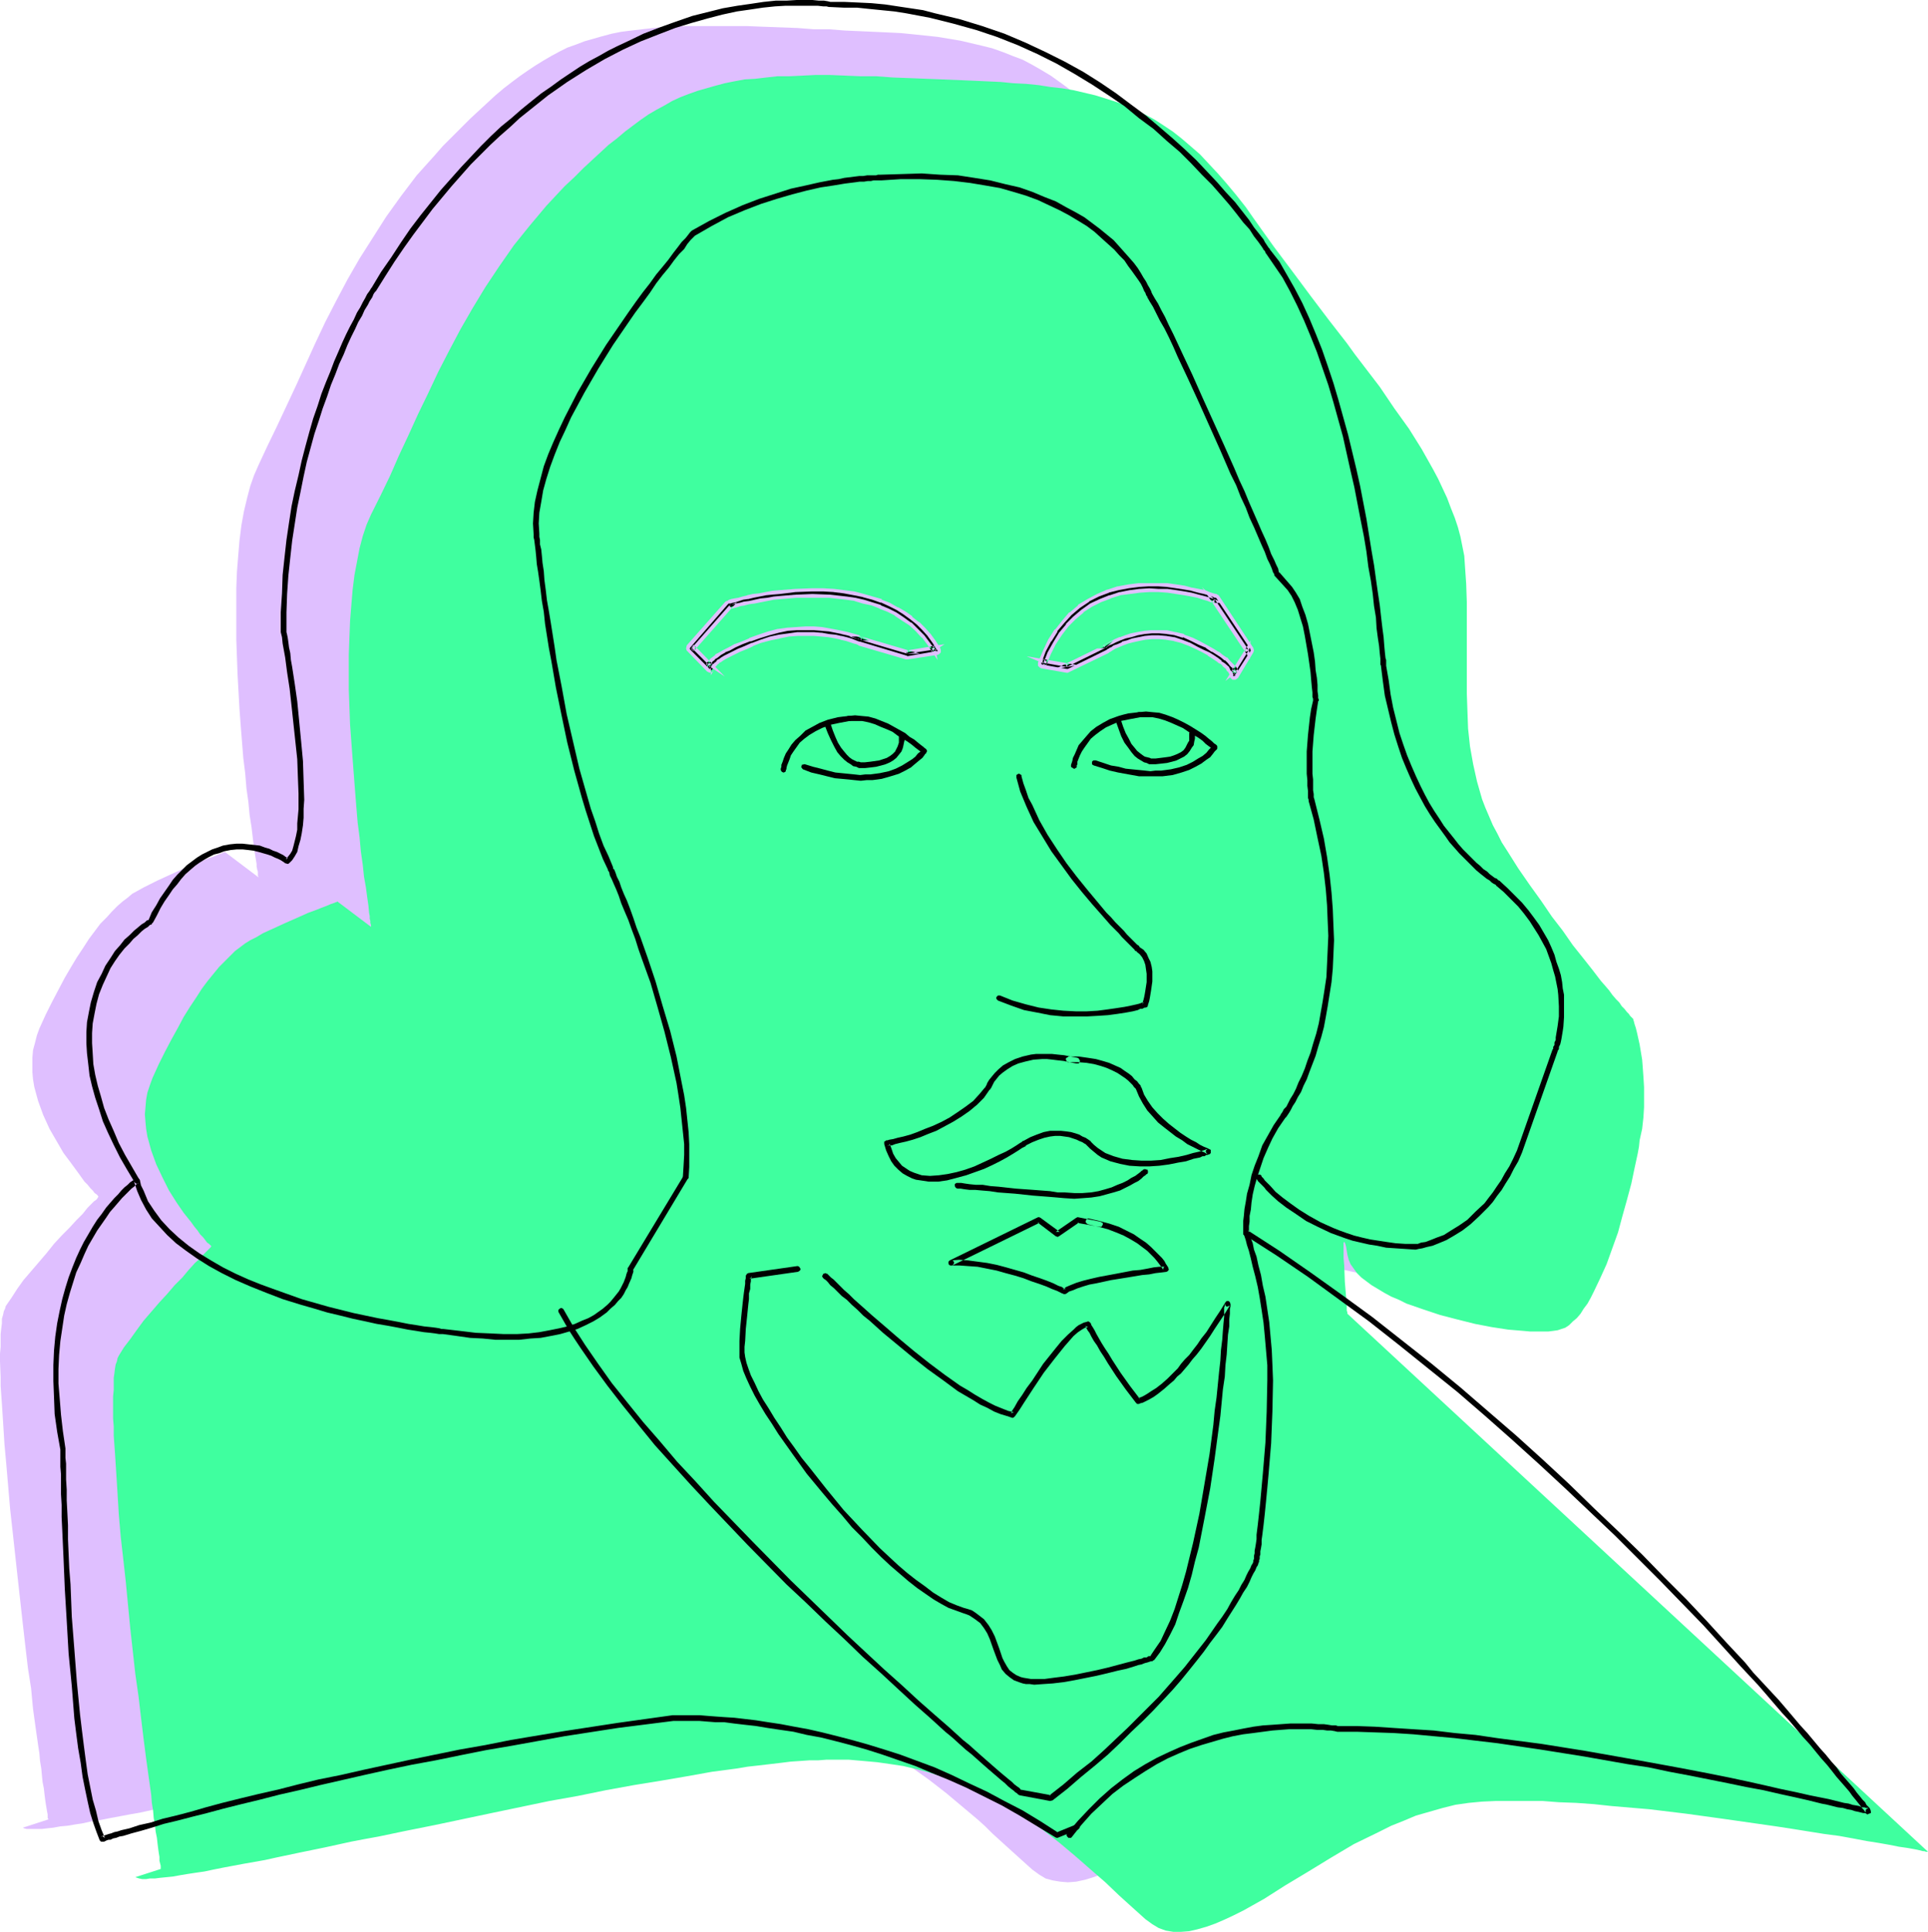<?xml version="1.0" encoding="UTF-8" standalone="no"?>
<svg
   version="1.0"
   width="129.766mm"
   height="130.017mm"
   id="svg25"
   sodipodi:docname="Shakespeare 5.wmf"
   xmlns:inkscape="http://www.inkscape.org/namespaces/inkscape"
   xmlns:sodipodi="http://sodipodi.sourceforge.net/DTD/sodipodi-0.dtd"
   xmlns="http://www.w3.org/2000/svg"
   xmlns:svg="http://www.w3.org/2000/svg">
  <sodipodi:namedview
     id="namedview25"
     pagecolor="#ffffff"
     bordercolor="#000000"
     borderopacity="0.25"
     inkscape:showpageshadow="2"
     inkscape:pageopacity="0.0"
     inkscape:pagecheckerboard="0"
     inkscape:deskcolor="#d1d1d1"
     inkscape:document-units="mm" />
  <defs
     id="defs1">
    <pattern
       id="WMFhbasepattern"
       patternUnits="userSpaceOnUse"
       width="6"
       height="6"
       x="0"
       y="0" />
  </defs>
  <path
     style="fill:#dfbfff;fill-opacity:1;fill-rule:evenodd;stroke:none"
     d="m 12.282,462.801 v -0.162 l -0.162,-0.162 v -0.485 -0.485 l -0.162,-0.808 -0.162,-0.97 -0.162,-0.97 -0.162,-1.131 -0.162,-1.293 -0.162,-1.454 -0.323,-1.616 -0.162,-1.616 -0.162,-1.778 -0.323,-1.939 -0.162,-1.939 -0.323,-2.101 L 9.05,439.37 8.403,434.684 7.918,429.513 7.11,424.342 6.464,418.848 5.818,413.192 4.525,401.557 3.232,389.761 2.586,383.944 2.101,378.288 1.616,372.632 1.131,367.3 0.808,362.129 0.485,357.119 0.162,352.595 v -2.262 L 0,346.293 v -1.939 l 0.162,-1.778 v -1.616 -1.616 l 0.162,-1.454 0.162,-1.293 v -1.131 l 0.323,-1.131 0.162,-0.808 0.323,-0.646 0.162,-0.646 1.454,-2.101 1.454,-2.262 1.616,-2.262 1.939,-2.262 3.878,-4.525 1.939,-2.424 1.939,-2.101 1.939,-1.939 1.778,-1.939 1.616,-1.616 1.293,-1.616 0.646,-0.646 0.485,-0.485 0.485,-0.485 0.485,-0.323 0.323,-0.323 0.162,-0.323 0.162,-0.162 v 0 0 l -0.162,-0.323 -0.323,-0.323 -0.485,-0.323 -0.485,-0.646 -0.646,-0.646 -0.646,-0.808 -0.808,-0.808 -0.808,-1.131 -0.808,-1.131 -1.778,-2.424 -1.939,-2.585 -1.778,-3.07 -1.778,-3.07 -1.616,-3.555 -1.293,-3.555 -0.485,-1.778 -0.485,-1.778 -0.323,-1.939 -0.162,-1.778 v -1.939 -1.778 l 0.162,-1.939 0.485,-1.778 0.485,-1.939 0.646,-1.778 1.616,-3.555 1.616,-3.232 1.616,-3.07 1.616,-3.07 1.616,-2.747 1.454,-2.424 1.616,-2.424 1.454,-2.262 1.454,-1.939 1.454,-1.939 1.616,-1.616 1.293,-1.454 1.454,-1.454 1.293,-1.131 1.293,-0.97 1.131,-0.97 1.454,-0.808 1.454,-0.808 1.616,-0.808 1.939,-0.97 3.878,-1.778 3.878,-1.778 1.778,-0.646 1.778,-0.808 1.616,-0.646 1.454,-0.485 1.131,-0.485 0.808,-0.323 0.323,-0.162 0.323,-0.162 v 0 h 0.162 l 8.565,6.464 v -0.162 l -0.162,-0.162 v -0.162 -0.485 -0.485 l -0.162,-0.485 -0.162,-0.808 v -0.646 l -0.323,-1.939 -0.323,-2.101 -0.323,-2.585 -0.323,-2.747 -0.485,-3.07 -0.323,-3.393 -0.485,-3.393 -0.323,-3.878 -0.485,-3.878 -0.323,-4.04 -0.323,-4.04 -0.323,-4.363 -0.485,-8.726 -0.323,-8.888 v -8.726 -4.363 l 0.162,-4.201 0.323,-4.04 0.323,-3.878 0.485,-3.878 0.646,-3.555 0.808,-3.393 0.808,-3.07 0.97,-2.747 1.131,-2.585 2.262,-4.848 2.424,-5.009 2.424,-5.171 2.424,-5.171 2.424,-5.333 2.424,-5.333 2.586,-5.494 2.747,-5.333 2.909,-5.494 3.07,-5.333 3.394,-5.333 3.394,-5.333 3.717,-5.171 4.04,-5.333 4.363,-4.848 2.262,-2.585 2.424,-2.424 2.262,-2.262 2.262,-2.262 2.262,-2.101 2.101,-1.939 2.101,-1.939 2.101,-1.778 2.101,-1.616 1.939,-1.454 2.101,-1.454 1.939,-1.293 2.101,-1.293 1.939,-1.131 2.101,-1.131 1.939,-0.97 2.262,-0.808 2.101,-0.808 2.262,-0.646 2.262,-0.646 2.424,-0.646 2.424,-0.485 2.586,-0.323 2.747,-0.323 2.909,-0.323 2.909,-0.323 3.07,-0.162 h 3.232 3.394 3.555 3.717 3.878 l 4.04,0.162 4.363,0.162 4.363,0.162 4.202,0.323 h 3.878 l 4.04,0.323 3.717,0.162 3.555,0.162 3.555,0.162 3.394,0.162 3.232,0.323 3.07,0.323 3.07,0.323 2.909,0.485 2.909,0.485 2.747,0.646 2.747,0.646 2.586,0.646 2.747,0.97 2.424,0.97 2.586,0.97 2.424,1.293 2.262,1.293 2.424,1.454 2.262,1.616 2.424,1.778 2.262,1.939 2.262,2.101 2.262,2.262 2.424,2.585 2.262,2.585 2.262,2.909 2.424,3.07 2.424,3.232 4.686,6.787 4.848,6.464 4.686,6.141 4.686,6.141 2.262,2.909 2.101,2.909 2.262,2.909 2.101,2.747 4.04,5.494 3.878,5.494 3.555,5.171 3.232,5.171 1.454,2.585 1.454,2.424 1.293,2.585 1.293,2.424 1.131,2.424 0.97,2.585 0.808,2.424 0.808,2.424 0.646,2.424 0.646,2.424 0.323,2.262 0.323,2.424 0.323,4.848 v 4.686 l 0.162,9.372 -0.162,9.211 v 4.525 l 0.162,4.525 0.323,4.525 0.485,4.525 0.646,4.525 0.97,4.363 1.454,4.525 0.808,2.101 0.808,2.262 0.97,2.101 1.131,2.262 1.293,2.262 1.293,2.101 2.747,4.363 2.909,4.363 2.909,4.04 2.747,3.878 2.747,3.878 2.747,3.393 2.424,3.393 2.424,2.909 2.262,2.909 0.97,1.293 0.97,1.131 0.97,1.131 0.808,0.97 0.808,0.97 0.646,0.808 0.808,0.808 0.485,0.646 0.485,0.646 0.485,0.485 0.323,0.323 0.162,0.323 0.162,0.162 h 0.162 v 0.162 l 0.162,0.485 0.162,0.646 0.323,0.97 0.162,1.293 0.323,1.293 0.323,1.616 0.323,1.939 0.323,1.939 0.323,2.101 0.162,2.424 0.162,2.424 v 2.424 l -0.162,2.747 -0.162,2.585 -0.323,2.909 -0.162,1.454 -0.323,1.454 -0.323,1.778 -0.323,1.616 -0.646,3.717 -0.97,4.04 -0.97,4.04 -1.131,4.04 -1.293,4.201 -1.454,4.04 -1.293,3.878 -1.616,3.717 -1.616,3.555 -0.808,1.454 -0.97,1.454 -0.808,1.293 -0.97,1.293 -0.808,1.131 -0.97,0.97 -0.97,0.808 -0.97,0.646 -0.97,0.323 -0.97,0.323 -1.131,0.323 h -1.293 -1.454 -1.454 -1.778 l -1.778,-0.162 -1.778,-0.162 -1.939,-0.323 -4.202,-0.485 -4.363,-0.97 -4.525,-0.97 -4.363,-1.131 -4.363,-1.454 -4.04,-1.616 -2.101,-0.808 -1.778,-0.808 -1.778,-0.97 -1.778,-0.97 -1.454,-0.97 -1.454,-0.97 -1.293,-1.131 -0.97,-0.97 -0.97,-1.131 -0.808,-1.131 -0.485,-1.131 -0.323,-1.293 -0.162,-1.131 -0.162,-0.808 -0.162,-0.646 v -0.485 l -0.162,-0.162 -0.162,-0.162 v 0.162 0.162 0.323 l -0.162,0.485 v 1.454 l 0.162,1.616 v 1.939 l 0.323,4.04 v 2.101 l 0.162,1.939 0.162,1.616 v 0.646 l 0.162,0.646 v 0.485 0.485 0.323 L 461.691,458.438 v 0 h -0.162 -0.323 l -0.323,-0.162 h -0.485 l -0.646,-0.162 -0.646,-0.162 -0.808,-0.162 -1.778,-0.323 -2.101,-0.323 -2.586,-0.485 -2.747,-0.485 -3.07,-0.485 -3.232,-0.646 -3.555,-0.646 -3.878,-0.485 -3.878,-0.646 -4.04,-0.646 -4.363,-0.646 -4.363,-0.646 -9.211,-1.293 -9.373,-1.293 -9.373,-0.97 -9.373,-0.97 -4.686,-0.485 -4.363,-0.323 -4.363,-0.162 -4.363,-0.162 -4.04,-0.162 h -4.04 -3.717 l -3.555,0.162 -3.394,0.323 -3.394,0.485 -3.232,0.808 -3.394,0.808 -3.232,1.131 -3.232,1.293 -3.232,1.293 -3.232,1.454 -6.141,3.393 -5.979,3.393 -2.909,1.778 -3.07,1.778 -5.494,3.393 -5.494,3.393 -2.586,1.454 -2.586,1.454 -2.424,1.293 -2.424,1.131 -2.424,0.97 -2.262,0.808 -2.101,0.646 -2.262,0.485 -2.101,0.162 -1.939,-0.162 -1.939,-0.323 -1.778,-0.485 -1.616,-0.97 -1.778,-1.293 -3.232,-2.909 -3.394,-3.07 -3.555,-3.232 -1.778,-1.778 -1.778,-1.616 -4.04,-3.393 -4.04,-3.393 -4.363,-3.393 -4.525,-3.232 -4.848,-2.909 -2.586,-1.454 -2.586,-1.293 -2.747,-1.293 -2.747,-1.293 -2.909,-1.131 -2.909,-0.97 -3.07,-0.97 -3.07,-0.808 -3.232,-0.808 -3.394,-0.485 -3.394,-0.485 -3.555,-0.323 -3.555,-0.323 h -3.878 -1.939 -2.101 l -2.262,0.162 -2.262,0.162 -2.424,0.162 -2.586,0.323 -2.586,0.323 -2.747,0.323 -2.909,0.323 -2.909,0.323 -6.141,0.97 -6.464,0.97 -6.626,1.131 -6.949,1.293 -6.949,1.293 -7.11,1.293 -7.434,1.454 -14.544,2.909 -14.706,3.07 -7.11,1.454 -7.11,1.454 -3.394,0.808 -3.394,0.646 -6.626,1.454 -6.302,1.293 -6.141,1.293 -2.909,0.485 -2.909,0.646 -2.747,0.485 -2.586,0.485 -2.586,0.485 -2.424,0.485 -2.262,0.323 -2.101,0.485 -2.101,0.323 -1.939,0.323 -1.778,0.162 -1.778,0.323 -1.454,0.162 -1.454,0.162 H 9.534 8.403 7.595 6.787 L 6.141,465.063 5.818,464.902 Z"
     id="path1" />
  <path
     style="fill:#3fff9f;fill-opacity:1;fill-rule:evenodd;stroke:none"
     d="m 40.885,475.405 v -0.162 -0.162 -0.485 l -0.162,-0.646 -0.162,-0.646 v -0.97 l -0.162,-0.97 -0.162,-1.131 -0.162,-1.293 -0.162,-1.454 -0.323,-1.616 -0.162,-1.616 -0.323,-1.778 -0.162,-1.939 -0.323,-1.939 -0.162,-2.101 -0.646,-4.525 -0.646,-4.686 -0.646,-5.009 -0.646,-5.333 -0.646,-5.494 -0.808,-5.656 -1.293,-11.635 -1.131,-11.796 -0.646,-5.817 -0.646,-5.656 -0.485,-5.656 -0.323,-5.333 -0.323,-5.171 -0.323,-5.009 -0.323,-4.525 v -2.262 l -0.162,-2.101 v -5.656 l 0.162,-1.616 v -1.616 -1.454 l 0.162,-1.131 0.162,-1.293 0.162,-0.97 0.323,-0.808 0.162,-0.808 0.323,-0.646 1.293,-2.101 1.616,-2.101 1.616,-2.262 1.778,-2.424 4.04,-4.686 1.939,-2.101 1.939,-2.262 1.939,-1.939 1.616,-1.939 1.616,-1.778 1.454,-1.293 0.485,-0.646 0.646,-0.646 0.485,-0.485 0.323,-0.323 0.323,-0.323 0.323,-0.323 v -0.162 h 0.162 l -0.162,-0.162 -0.162,-0.162 -0.323,-0.323 -0.485,-0.323 -0.485,-0.646 -0.485,-0.646 -0.808,-0.808 -0.646,-0.97 -0.808,-0.97 -0.808,-1.131 -1.939,-2.424 -1.778,-2.585 -1.939,-3.07 -1.616,-3.232 -1.616,-3.393 -1.293,-3.555 -0.485,-1.778 -0.485,-1.778 -0.323,-1.939 -0.162,-1.778 -0.162,-1.939 0.162,-1.778 0.162,-1.939 0.323,-1.778 0.646,-1.939 0.646,-1.778 1.616,-3.555 1.616,-3.232 1.616,-3.07 1.616,-2.909 1.454,-2.747 1.616,-2.585 1.616,-2.424 1.454,-2.262 1.454,-1.939 1.454,-1.778 1.454,-1.778 1.454,-1.454 1.293,-1.293 1.293,-1.293 1.293,-0.97 1.293,-0.97 1.293,-0.808 1.616,-0.808 1.616,-0.97 1.778,-0.808 3.878,-1.778 4.04,-1.778 1.778,-0.808 1.778,-0.646 1.616,-0.646 1.293,-0.485 1.131,-0.485 0.97,-0.323 0.323,-0.162 h 0.162 l 0.162,-0.162 v 0 0 l 8.565,6.464 v -0.162 -0.162 -0.162 l -0.162,-0.485 v -0.485 l -0.162,-0.646 v -0.646 l -0.162,-0.808 -0.162,-1.778 -0.323,-2.262 -0.323,-2.424 -0.485,-2.747 -0.323,-3.07 -0.485,-3.393 -0.323,-3.555 -0.485,-3.717 -0.323,-3.878 -0.323,-4.04 -0.323,-4.201 -0.323,-4.201 -0.646,-8.726 -0.323,-8.888 v -8.726 l 0.162,-4.363 0.162,-4.201 0.323,-4.04 0.323,-3.878 0.485,-3.878 0.646,-3.393 0.646,-3.393 0.808,-3.07 0.97,-2.909 1.131,-2.585 2.424,-4.848 2.424,-5.009 2.262,-5.171 2.424,-5.171 2.424,-5.333 2.586,-5.333 2.586,-5.494 2.747,-5.333 2.909,-5.494 3.07,-5.333 3.232,-5.333 3.555,-5.333 3.717,-5.333 4.04,-5.009 4.202,-5.009 2.262,-2.424 2.424,-2.585 2.424,-2.262 2.262,-2.262 2.262,-2.101 2.101,-1.939 2.101,-1.939 2.101,-1.616 2.101,-1.778 1.939,-1.454 1.939,-1.454 2.101,-1.454 1.939,-1.131 2.101,-1.131 1.939,-1.131 2.101,-0.97 2.101,-0.808 2.262,-0.808 2.262,-0.646 2.262,-0.646 2.424,-0.646 2.424,-0.485 2.586,-0.485 2.747,-0.162 2.747,-0.323 2.909,-0.323 h 3.07 l 3.394,-0.162 3.232,-0.162 h 3.555 l 3.878,0.162 3.878,0.162 h 4.04 l 4.363,0.323 4.363,0.162 4.04,0.162 4.04,0.162 3.878,0.162 3.878,0.162 3.555,0.162 3.555,0.162 3.232,0.323 3.232,0.162 3.232,0.323 3.07,0.485 2.909,0.323 2.909,0.485 2.747,0.646 2.747,0.646 2.586,0.808 2.586,0.808 2.586,0.97 2.424,1.131 2.424,1.131 2.424,1.293 2.262,1.454 2.424,1.616 2.262,1.778 2.262,1.939 2.424,2.101 2.262,2.424 2.262,2.424 2.262,2.585 2.424,2.909 2.424,3.07 2.262,3.232 4.848,6.787 4.848,6.464 4.686,6.302 4.525,5.979 4.525,5.817 2.101,2.909 2.101,2.747 4.202,5.494 3.717,5.494 3.717,5.171 3.232,5.171 1.454,2.585 1.454,2.585 1.293,2.424 1.131,2.424 1.131,2.424 0.97,2.585 0.97,2.424 0.808,2.424 0.646,2.424 0.485,2.424 0.485,2.424 0.162,2.424 0.323,4.686 0.162,4.686 v 9.534 9.049 4.686 l 0.162,4.525 0.162,4.363 0.485,4.525 0.808,4.525 0.97,4.363 1.293,4.525 0.808,2.101 0.97,2.262 0.97,2.262 1.131,2.101 1.131,2.262 1.454,2.262 2.747,4.363 2.909,4.201 2.909,4.04 2.747,4.04 2.747,3.555 2.586,3.717 2.586,3.232 2.424,3.07 2.101,2.747 1.131,1.293 0.97,1.131 0.808,1.131 0.97,1.131 0.808,0.808 0.646,0.97 0.646,0.646 0.646,0.808 0.485,0.485 0.323,0.485 0.323,0.323 0.323,0.323 0.162,0.162 v 0.162 0 l 0.162,0.485 0.162,0.646 0.323,0.97 0.323,1.293 0.323,1.454 0.323,1.454 0.323,1.939 0.323,1.939 0.162,2.101 0.162,2.262 0.162,2.585 v 2.424 2.747 l -0.162,2.585 -0.323,2.909 -0.323,1.454 -0.323,1.454 -0.162,1.616 -0.323,1.778 -0.808,3.717 -0.808,3.878 -1.131,4.201 -1.131,4.04 -1.131,4.201 -1.454,4.04 -1.454,4.04 -1.616,3.555 -1.616,3.393 -0.808,1.616 -0.808,1.454 -0.97,1.293 -0.808,1.293 -0.97,1.131 -0.97,0.808 -0.97,0.97 -0.97,0.646 -0.97,0.323 -0.97,0.323 -1.131,0.162 -1.293,0.162 h -1.293 -1.616 -1.616 l -1.778,-0.162 -1.939,-0.162 -1.939,-0.162 -4.202,-0.646 -4.202,-0.808 -4.525,-1.131 -4.363,-1.131 -4.363,-1.454 -4.202,-1.454 -1.939,-0.97 -1.939,-0.808 -1.778,-0.97 -1.616,-0.97 -1.616,-0.97 -1.293,-0.97 -1.293,-0.97 -1.131,-1.131 -0.808,-1.131 -0.808,-1.131 -0.485,-1.131 -0.323,-1.293 -0.162,-0.97 -0.162,-0.97 -0.162,-0.646 -0.162,-0.485 -0.162,-0.162 v -0.162 0.162 l -0.162,0.162 v 0.485 0.323 1.454 1.616 l 0.162,1.939 0.162,4.201 0.162,1.939 0.162,1.939 0.162,1.616 v 0.808 0.646 0.323 l 0.162,0.485 v 0.323 l 147.702,136.869 h -0.162 v 0 h -0.323 l -0.485,-0.162 h -0.323 l -0.646,-0.162 -0.646,-0.162 -0.808,-0.162 -1.778,-0.323 -2.262,-0.323 -2.424,-0.485 -2.747,-0.485 -3.07,-0.485 -3.394,-0.646 -3.555,-0.646 -3.717,-0.485 -4.04,-0.646 -4.04,-0.646 -4.202,-0.646 -4.525,-0.646 -9.05,-1.293 -9.373,-1.293 -9.373,-1.131 -9.534,-0.808 -4.525,-0.485 -4.525,-0.323 -4.363,-0.162 -4.202,-0.323 h -4.202 -3.878 -3.717 l -3.555,0.162 -3.394,0.323 -3.394,0.485 -3.232,0.808 -3.394,0.97 -3.394,0.97 -3.07,1.293 -3.232,1.293 -3.232,1.616 -6.302,3.07 -5.979,3.555 -5.818,3.555 -5.656,3.393 -5.333,3.393 -2.586,1.454 -2.586,1.454 -2.586,1.293 -2.424,1.131 -2.262,0.97 -2.262,0.808 -2.262,0.646 -2.101,0.485 -2.101,0.162 h -1.939 l -1.939,-0.323 -1.778,-0.646 -1.616,-0.97 -1.778,-1.293 -3.232,-2.909 -3.394,-3.07 -3.555,-3.393 -3.717,-3.232 -3.878,-3.393 -4.04,-3.393 -4.363,-3.393 -4.525,-3.07 -4.848,-3.07 -2.586,-1.454 -2.586,-1.293 -2.747,-1.293 -2.747,-1.293 -2.909,-0.97 -2.909,-1.131 -3.07,-0.97 -3.07,-0.808 -3.394,-0.808 -3.232,-0.485 -3.394,-0.485 -3.555,-0.323 -3.717,-0.323 h -3.717 -1.939 l -2.101,0.162 h -2.262 l -2.262,0.162 -2.424,0.162 -2.586,0.323 -2.747,0.323 -2.747,0.323 -2.909,0.323 -2.909,0.485 -6.141,0.808 -6.302,1.131 -6.626,1.131 -6.949,1.131 -7.11,1.293 -7.11,1.454 -7.272,1.293 -14.706,3.07 -14.544,3.07 -7.272,1.454 -6.949,1.454 -3.555,0.646 -3.394,0.646 -6.626,1.454 -6.302,1.293 -6.141,1.293 -2.909,0.646 -2.747,0.485 -2.747,0.485 -2.586,0.485 -2.586,0.485 -2.424,0.485 -2.262,0.485 -2.262,0.323 -2.101,0.323 -1.939,0.323 -1.778,0.323 -1.616,0.162 -1.616,0.162 -1.293,0.162 h -1.293 l -0.97,0.162 h -0.97 l -0.808,-0.162 -0.485,-0.162 -0.485,-0.162 z"
     id="path2" />
  <path
     style="fill:#000000;fill-opacity:1;fill-rule:evenodd;stroke:none"
     d="m 272.619,467.325 2.424,-3.07 2.586,-2.909 2.747,-2.585 2.586,-2.424 2.747,-2.101 2.909,-1.939 2.747,-1.778 2.909,-1.778 2.747,-1.454 2.909,-1.293 2.747,-1.131 2.909,-0.97 2.747,-0.808 2.747,-0.808 2.586,-0.646 2.586,-0.485 2.586,-0.323 2.424,-0.323 2.424,-0.323 2.101,-0.162 2.101,-0.162 h 2.101 1.778 1.778 l 1.454,0.162 h 1.454 l 1.131,0.162 h 0.97 l 0.97,0.162 0.646,0.162 h 0.323 0.162 0.162 4.363 l 4.686,0.162 4.686,0.162 5.01,0.323 5.171,0.485 5.333,0.485 5.333,0.646 5.494,0.646 10.989,1.616 11.15,1.778 10.989,1.939 5.333,0.808 5.333,1.131 5.171,0.97 4.848,0.97 4.848,0.97 4.686,0.97 4.363,0.808 4.202,0.97 3.717,0.808 3.555,0.808 3.232,0.808 1.616,0.323 1.293,0.323 1.293,0.323 1.293,0.162 1.131,0.323 0.97,0.162 0.97,0.323 0.808,0.162 0.646,0.162 0.646,0.162 h 0.485 l 0.323,0.162 0.162,0.162 h 0.162 l 0.323,-0.162 0.485,-0.162 v -0.485 l -0.162,-0.485 v 0 l -0.162,-0.323 -0.323,-0.323 -0.485,-0.485 -0.323,-0.646 -0.646,-0.646 -0.646,-0.808 -0.808,-0.97 -0.808,-1.131 -0.97,-1.131 -1.131,-1.293 -1.131,-1.293 -1.131,-1.616 -1.293,-1.454 -1.454,-1.778 -1.454,-1.616 -1.616,-1.939 -1.616,-1.939 -1.778,-1.939 -1.778,-2.101 -1.778,-2.101 -1.939,-2.262 -2.101,-2.262 -2.101,-2.262 -2.262,-2.424 -2.101,-2.585 -4.686,-5.009 -5.01,-5.494 -5.171,-5.494 -5.656,-5.656 -5.656,-5.817 -5.979,-5.817 -6.302,-5.979 -6.302,-6.141 -6.626,-6.141 -6.787,-6.141 -7.11,-6.141 -7.11,-6.141 -7.272,-5.979 -7.595,-5.979 -7.595,-5.979 -7.757,-5.656 -7.918,-5.656 -7.918,-5.494 -8.242,-5.333 0.323,0.323 0.162,0.323 v -0.808 -0.808 l 0.162,-1.131 v -1.454 l 0.323,-1.616 0.162,-1.778 0.323,-2.101 0.485,-2.101 0.646,-2.262 0.808,-2.424 0.808,-2.424 1.131,-2.585 1.131,-2.424 1.454,-2.585 1.778,-2.585 v 0 l 0.323,-0.323 0.323,-0.485 0.323,-0.485 0.485,-0.808 0.485,-0.97 0.646,-0.97 0.646,-1.293 0.808,-1.293 0.646,-1.616 0.808,-1.616 0.646,-1.778 0.808,-2.101 0.808,-2.101 0.646,-2.262 0.808,-2.585 0.646,-2.424 0.485,-2.585 0.485,-2.747 0.485,-3.07 0.485,-3.07 0.323,-3.393 0.162,-3.555 0.162,-3.717 -0.162,-3.878 -0.162,-4.04 -0.323,-4.201 -0.485,-4.525 -0.646,-4.525 -0.808,-4.686 -1.131,-4.848 -1.293,-5.171 v 0.162 -0.162 l -0.162,-0.485 v -0.808 l -0.162,-0.97 v -1.293 -1.454 l -0.162,-1.454 v -5.656 l 0.323,-4.201 0.485,-4.201 0.323,-2.262 0.323,-2.101 0.162,-0.162 v -0.323 l -0.162,-0.323 v -0.646 l -0.162,-1.131 v -1.616 l -0.162,-1.778 -0.323,-1.939 -0.162,-2.262 -0.323,-2.262 -0.97,-4.848 -0.485,-2.424 -0.646,-2.262 -0.808,-2.101 -0.646,-1.939 -0.97,-1.616 -0.97,-1.454 -3.232,-3.717 v 0.162 0 l -0.162,-0.323 -0.162,-0.808 -0.485,-0.97 -0.485,-1.131 -0.808,-1.616 -0.646,-1.778 -0.808,-1.939 -0.97,-2.101 -0.97,-2.262 -1.131,-2.585 -1.131,-2.585 -1.131,-2.747 -1.293,-2.747 -1.293,-3.07 -2.586,-5.817 -5.494,-12.119 -2.586,-5.817 -1.293,-2.747 -1.293,-2.747 -1.131,-2.424 -1.131,-2.424 -1.131,-2.262 -0.97,-2.101 -0.97,-1.778 -0.808,-1.616 -0.808,-1.293 -0.646,-1.131 v 0.162 -0.162 l -0.162,-0.323 -0.162,-0.485 -0.323,-0.646 -0.485,-0.808 -0.485,-0.97 -0.646,-0.97 -0.646,-1.131 -0.808,-1.293 -0.97,-1.293 -1.131,-1.293 -1.293,-1.454 -1.293,-1.454 -1.454,-1.616 -1.778,-1.454 -1.778,-1.454 -1.939,-1.454 -1.939,-1.454 -2.262,-1.293 -2.424,-1.293 -2.586,-1.454 -2.909,-1.131 -3.07,-1.293 -3.232,-1.131 -3.555,-0.808 -3.878,-0.97 -4.04,-0.646 -4.202,-0.646 -4.525,-0.162 -4.686,-0.323 -5.171,0.162 -5.333,0.162 h -0.646 l -0.485,0.162 h -0.646 -0.646 -0.97 l -0.97,0.162 h -0.97 l -1.293,0.162 -1.293,0.162 -1.293,0.162 -1.454,0.323 -1.454,0.162 -3.394,0.646 -3.555,0.808 -3.717,0.808 -4.04,1.293 -4.04,1.293 -4.202,1.616 -4.363,1.939 -4.202,2.101 -4.363,2.424 -0.162,0.162 -0.323,0.323 -0.485,0.646 -0.646,0.808 -0.97,0.97 -0.97,1.293 -1.131,1.454 -1.293,1.778 -1.454,1.778 -1.616,1.939 -1.616,2.262 -1.778,2.262 -1.778,2.424 -1.939,2.747 -1.778,2.585 -3.878,5.656 -3.717,5.979 -3.555,6.141 -3.232,6.302 -1.454,3.07 -1.454,3.232 -1.293,3.07 -1.131,3.07 -0.808,3.07 -0.808,3.07 -0.646,2.909 -0.323,2.747 -0.162,2.747 0.162,2.747 v 0.162 0.646 l 0.162,0.646 0.162,1.293 0.162,1.293 0.162,1.616 0.162,1.939 0.323,1.939 0.323,2.262 0.323,2.424 0.323,2.747 0.485,2.747 0.323,3.07 0.485,3.07 0.485,3.07 0.646,3.393 1.131,6.625 1.454,7.11 1.454,6.948 1.778,7.11 1.939,6.948 0.97,3.232 2.101,6.464 1.131,2.909 1.131,2.909 1.293,2.747 v 0.162 l 0.323,0.485 0.162,0.808 0.485,0.97 0.485,1.131 0.646,1.454 0.646,1.616 0.646,1.939 0.808,1.939 0.97,2.262 0.808,2.262 0.97,2.585 0.808,2.585 0.97,2.747 2.101,5.817 1.778,6.141 1.778,6.302 1.616,6.464 1.454,6.625 0.485,3.07 0.485,3.232 0.323,3.07 0.323,3.07 0.323,3.07 v 2.747 l -0.162,2.909 -0.162,2.585 v 0.323 l 0.162,0.323 0.162,0.162 h 0.323 0.162 l 0.323,-0.162 0.162,-0.162 0.162,-0.162 0.162,-2.747 v -2.909 -2.909 l -0.162,-3.07 -0.323,-3.07 -0.323,-3.07 -0.485,-3.232 -0.646,-3.232 -1.293,-6.625 -1.616,-6.464 -1.939,-6.464 -1.778,-6.141 -1.939,-5.817 -0.97,-2.747 -0.97,-2.747 -0.97,-2.424 -0.808,-2.424 -0.808,-2.262 -0.808,-2.101 -0.808,-1.778 -0.646,-1.616 -0.485,-1.454 -0.646,-1.293 -0.323,-0.97 -0.323,-0.808 -0.323,-0.323 v -0.323 l -1.131,-2.747 -1.293,-2.747 -1.131,-3.07 -0.97,-3.07 -1.131,-3.232 -0.97,-3.393 -1.939,-6.787 -1.616,-6.948 -1.616,-6.948 -1.293,-7.11 -1.293,-6.625 -0.485,-3.393 -0.485,-3.07 -0.485,-3.07 -0.485,-2.909 -0.485,-2.747 -0.323,-2.747 -0.323,-2.424 -0.162,-2.262 -0.323,-2.101 -0.162,-1.778 -0.162,-1.616 -0.323,-1.293 v -1.131 l -0.162,-0.808 v -0.646 -0.162 l -0.162,-2.585 0.162,-2.747 0.485,-2.747 0.485,-2.909 0.808,-2.909 0.97,-3.07 1.131,-3.07 1.293,-3.232 1.454,-3.07 1.454,-3.232 3.394,-6.302 3.555,-6.141 3.717,-5.979 3.878,-5.656 1.778,-2.585 1.939,-2.585 1.778,-2.424 1.616,-2.424 1.616,-2.101 1.616,-1.939 1.293,-1.778 1.293,-1.616 1.293,-1.293 0.808,-1.293 0.808,-0.97 0.646,-0.646 0.485,-0.485 v -0.162 0.162 l 4.202,-2.424 4.202,-2.262 4.202,-1.778 4.202,-1.616 4.04,-1.293 3.878,-1.131 3.717,-0.97 3.555,-0.808 3.232,-0.485 2.909,-0.485 1.293,-0.162 1.293,-0.162 1.131,-0.162 h 1.131 l 0.97,-0.162 h 0.808 l 0.646,-0.162 h 0.646 0.485 0.808 l 5.01,-0.323 h 4.686 l 4.525,0.162 4.363,0.323 4.04,0.485 3.878,0.646 3.717,0.646 3.394,0.97 3.232,0.97 3.07,1.131 2.747,1.293 2.747,1.293 2.424,1.293 2.424,1.454 2.101,1.293 1.939,1.454 1.778,1.616 1.616,1.454 1.616,1.454 1.293,1.454 1.293,1.293 0.97,1.454 0.97,1.293 0.808,1.131 0.808,1.131 0.646,0.97 0.485,0.97 0.323,0.808 0.323,0.485 0.162,0.485 0.162,0.323 0.162,0.162 v 0.162 l 0.646,1.131 0.808,1.293 0.808,1.616 0.97,1.939 1.131,1.939 1.131,2.262 1.131,2.424 1.131,2.585 1.293,2.747 1.293,2.747 2.747,5.979 5.494,12.281 2.586,5.979 1.454,2.909 1.131,2.909 1.293,2.747 0.97,2.585 1.131,2.424 0.97,2.262 0.97,2.262 0.808,1.778 0.646,1.778 0.646,1.293 0.485,1.131 0.323,0.97 0.323,0.485 v 0.162 0.162 l 0.162,0.162 v 0 l 3.232,3.555 0.97,1.454 0.808,1.616 0.808,1.939 0.646,2.101 0.646,2.101 0.485,2.424 0.808,4.686 0.323,2.262 0.323,2.262 0.162,1.939 0.162,1.778 0.162,1.454 v 0.646 0.485 l 0.162,0.485 v 0.646 -0.162 l -0.485,2.101 -0.323,2.101 -0.485,4.525 -0.323,4.201 v 1.939 1.939 1.778 l 0.162,1.616 v 1.454 l 0.162,1.293 v 0.97 0.808 l 0.162,0.485 v 0.162 0 0.162 l 1.293,4.686 0.97,4.686 0.97,4.525 0.646,4.363 0.485,4.201 0.323,4.04 0.162,4.04 0.162,3.717 -0.162,3.555 -0.162,3.555 -0.162,3.393 -0.485,3.232 -0.485,3.07 -0.485,2.747 -0.485,2.747 -0.646,2.585 -0.808,2.585 -0.646,2.262 -0.808,2.101 -0.646,1.939 -0.808,1.939 -0.808,1.616 -0.646,1.616 -0.646,1.293 -0.808,1.293 -0.485,0.97 -0.485,0.97 -0.646,0.646 -0.323,0.646 -0.323,0.485 -0.162,0.162 v 0.162 l -1.778,2.585 -1.454,2.585 -1.454,2.585 -0.97,2.747 -0.97,2.424 -0.808,2.424 -0.485,2.424 -0.646,2.262 -0.323,2.101 -0.323,1.778 -0.162,1.778 -0.162,1.293 v 1.131 0.97 0.808 0.323 l 0.323,0.323 8.08,5.171 8.08,5.494 7.757,5.656 7.757,5.656 7.595,5.979 7.434,5.979 7.434,5.979 7.11,6.141 6.949,6.141 6.787,6.141 6.626,6.141 6.302,5.979 6.302,5.979 5.979,5.979 5.656,5.656 5.494,5.656 5.333,5.494 4.848,5.333 4.686,5.171 2.262,2.424 2.262,2.424 2.101,2.424 1.939,2.262 1.939,2.262 1.939,2.101 1.778,2.101 1.616,1.939 1.778,1.939 1.454,1.778 1.454,1.778 1.454,1.616 1.293,1.616 1.131,1.454 1.131,1.293 1.131,1.293 0.97,1.131 0.808,1.131 0.808,0.97 0.646,0.808 0.646,0.808 0.323,0.485 0.485,0.485 0.323,0.485 0.162,0.162 v 0.162 -0.485 -0.323 l 0.323,-0.323 h 0.485 -0.162 l -0.162,-0.162 h -0.323 l -0.485,-0.162 h -0.646 l -0.646,-0.323 -0.808,-0.162 -0.97,-0.162 -0.97,-0.323 -1.131,-0.162 -1.293,-0.323 -1.293,-0.323 -1.293,-0.323 -1.616,-0.323 -3.232,-0.646 -3.555,-0.808 -3.878,-0.808 -4.202,-0.97 -4.363,-0.97 -4.525,-0.97 -4.848,-0.97 -5.01,-0.97 -5.171,-0.97 -5.333,-0.97 -5.333,-0.97 -10.989,-1.939 -11.15,-1.778 -11.15,-1.454 -5.494,-0.808 -5.333,-0.485 -5.333,-0.646 -5.171,-0.323 -5.01,-0.323 -4.848,-0.323 -4.525,-0.162 h -4.525 0.162 -0.162 -0.323 l -0.485,-0.162 h -0.97 l -0.97,-0.162 -1.131,-0.162 h -1.454 l -1.616,-0.162 h -1.616 -1.939 -1.939 l -2.262,0.162 -2.262,0.162 -2.424,0.162 -2.424,0.323 -2.586,0.485 -2.424,0.485 -2.586,0.485 -2.586,0.646 -2.747,0.97 -2.747,0.97 -2.909,1.131 -2.909,1.293 -3.07,1.454 -2.909,1.616 -2.909,1.778 -2.909,2.101 -2.909,2.262 -2.909,2.585 -2.747,2.747 -2.747,2.909 -2.747,3.232 -0.162,0.323 v 0.162 l 0.162,0.323 0.162,0.162 0.162,0.162 h 0.323 0.323 z"
     id="path3" />
  <path
     style="fill:#000000;fill-opacity:1;fill-rule:evenodd;stroke:none"
     d="m 209.433,325.124 0.162,0.162 0.485,0.323 0.485,0.485 0.646,0.808 0.97,0.808 0.808,0.808 1.131,1.131 1.293,0.97 1.293,1.293 1.454,1.293 1.454,1.454 1.616,1.293 3.394,3.07 3.717,3.07 3.717,3.07 3.878,3.07 4.04,2.909 3.717,2.747 1.939,1.131 1.939,1.131 1.778,1.131 1.778,0.808 1.778,0.97 1.616,0.646 1.616,0.485 1.454,0.485 0.323,-0.162 0.323,-0.323 1.131,-1.616 1.131,-1.778 2.424,-3.717 2.586,-3.878 2.747,-3.555 1.293,-1.616 1.293,-1.616 1.131,-1.293 1.131,-1.293 1.131,-0.97 0.97,-0.646 0.808,-0.485 0.808,-0.162 -0.485,-0.162 -0.162,-0.162 v 0.162 l 0.162,0.323 0.323,0.646 0.485,0.646 0.485,0.97 0.646,1.131 0.808,1.131 0.808,1.454 0.97,1.454 0.97,1.616 2.101,3.232 2.424,3.393 2.586,3.393 0.323,0.323 h 0.323 0.162 l 0.323,-0.162 0.646,-0.162 0.646,-0.323 0.97,-0.485 1.131,-0.646 1.131,-0.808 1.616,-1.293 1.454,-1.293 0.97,-0.808 0.808,-0.97 0.97,-0.808 0.97,-1.131 0.97,-1.131 0.97,-1.293 1.131,-1.293 1.131,-1.454 1.131,-1.616 1.131,-1.616 1.131,-1.778 1.293,-1.939 1.293,-1.939 1.293,-2.101 -0.323,0.162 -0.485,0.162 -0.323,-0.323 -0.162,-0.485 v 0.646 l -0.162,0.323 v 0.97 1.454 l -0.162,1.616 -0.162,1.939 -0.162,2.262 -0.323,2.585 -0.162,2.747 -0.323,2.909 -0.323,3.232 -0.323,3.232 -0.485,3.393 -0.323,3.555 -0.97,7.433 -1.293,7.595 -1.293,7.595 -1.616,7.433 -1.778,7.272 -0.97,3.393 -0.97,3.07 -0.97,3.07 -1.131,2.909 -1.293,2.747 -1.131,2.424 -1.454,2.101 -1.293,1.939 0.323,-0.323 v 0 l -0.323,0.162 h -0.323 l -0.485,0.323 h -0.646 l -0.646,0.323 -0.808,0.162 -0.97,0.323 -1.939,0.485 -2.424,0.646 -2.424,0.646 -2.747,0.646 -5.494,1.131 -2.909,0.485 -2.586,0.323 -2.424,0.323 h -2.424 -0.97 l -0.97,-0.162 -0.97,-0.162 -0.646,-0.162 -1.131,-0.485 -0.97,-0.646 -0.808,-0.646 -0.646,-0.97 -0.646,-1.131 -0.485,-0.97 -0.808,-2.424 -1.131,-3.07 -0.808,-1.616 -0.808,-1.293 -1.131,-1.454 -1.454,-1.131 -0.646,-0.485 -0.97,-0.646 -0.97,-0.323 -1.131,-0.323 -1.778,-0.646 -1.939,-0.808 -1.939,-1.131 -2.101,-1.293 -2.101,-1.616 -2.262,-1.616 -2.262,-1.778 -2.262,-1.939 -2.262,-2.101 -2.424,-2.262 -4.525,-4.686 -4.686,-5.009 -4.363,-5.333 -4.202,-5.333 -2.101,-2.585 -1.939,-2.747 -1.778,-2.424 -1.616,-2.585 -1.616,-2.424 -1.454,-2.424 -1.454,-2.262 -1.131,-2.101 -0.97,-2.101 -0.97,-1.939 -0.646,-1.778 -0.485,-1.454 -0.323,-1.454 -0.162,-1.131 v -1.454 l 0.162,-1.454 0.162,-3.07 0.323,-3.07 0.323,-3.232 0.162,-1.293 v -1.454 l 0.323,-1.131 v -1.131 l 0.162,-0.808 v -0.646 l 0.162,-0.323 v -0.323 l -0.162,0.323 v 0.162 l -0.485,0.162 12.443,-1.778 0.323,-0.162 0.162,-0.162 0.162,-0.162 v -0.323 l -0.323,-0.485 -0.323,-0.162 h -0.162 l -12.443,1.778 -0.323,0.162 -0.323,0.485 v 0.162 0.485 l -0.162,0.646 v 0.808 l -0.162,1.131 -0.162,1.131 -0.162,1.293 -0.162,1.454 -0.323,3.07 -0.323,3.393 -0.162,3.07 v 1.454 1.454 1.293 l 0.485,1.616 0.485,1.778 0.808,1.939 0.97,2.101 1.131,2.262 1.293,2.262 1.454,2.424 1.616,2.424 1.616,2.585 3.555,5.009 3.717,5.171 3.878,4.686 2.586,3.07 2.586,2.909 2.424,2.909 2.586,2.585 2.424,2.585 2.424,2.424 2.424,2.262 2.262,1.939 2.262,1.939 2.262,1.778 2.101,1.454 2.101,1.454 1.939,1.131 1.778,0.97 1.778,0.646 1.778,0.646 0.97,0.323 0.808,0.323 1.454,0.97 1.293,0.97 0.97,1.293 0.808,1.293 0.646,1.454 0.97,2.747 0.97,2.585 0.646,1.293 0.485,1.131 0.97,1.131 0.97,0.808 1.131,0.808 1.293,0.485 0.97,0.323 0.808,0.162 h 0.97 l 1.131,0.162 2.262,-0.162 2.424,-0.162 2.747,-0.323 2.747,-0.485 5.656,-1.131 2.747,-0.646 2.586,-0.646 2.262,-0.485 2.101,-0.646 0.97,-0.323 0.808,-0.162 0.808,-0.323 0.646,-0.162 0.485,-0.162 0.485,-0.162 h 0.323 l 0.162,-0.162 0.323,-0.162 1.454,-1.939 1.293,-2.101 1.293,-2.424 1.293,-2.585 0.97,-2.909 1.131,-3.07 1.131,-3.232 0.97,-3.393 0.808,-3.393 0.97,-3.555 1.454,-7.433 1.454,-7.595 1.131,-7.595 0.97,-7.272 0.485,-3.555 0.323,-3.393 0.323,-3.393 0.485,-3.232 0.162,-2.909 0.323,-2.747 0.162,-2.585 0.162,-2.424 0.323,-2.101 v -1.778 l 0.162,-1.454 v -1.131 l 0.162,-0.808 v -0.485 l -0.162,-0.485 -0.323,-0.323 h -0.485 l -0.323,0.323 -1.293,2.101 -1.293,1.939 -1.131,1.778 -1.131,1.778 -1.293,1.616 -0.97,1.454 -1.131,1.454 -0.97,1.293 -1.131,1.131 -0.97,1.131 -0.808,1.131 -0.97,0.97 -1.616,1.616 -1.454,1.293 -1.454,1.131 -1.293,0.808 -0.97,0.646 -0.808,0.485 -0.646,0.323 -0.485,0.162 -0.323,0.162 h -0.162 0.323 l 0.323,0.323 -2.586,-3.393 -2.424,-3.393 -2.101,-3.232 -0.97,-1.616 -0.97,-1.454 -0.808,-1.293 -0.646,-1.131 -0.646,-1.131 -0.485,-0.97 -0.485,-0.808 -0.323,-0.485 -0.162,-0.485 -0.162,-0.162 -0.162,-0.162 -0.323,-0.162 -0.485,0.162 -0.646,0.162 -0.646,0.323 -0.646,0.323 -0.646,0.485 -0.646,0.646 -1.454,1.293 -1.616,1.616 -1.454,1.778 -3.232,4.04 -2.747,4.201 -1.454,1.939 -1.131,1.778 -1.131,1.616 -0.808,1.454 -0.646,0.97 -0.162,0.485 -0.162,0.162 0.323,-0.162 0.485,-0.162 -1.454,-0.323 -1.616,-0.646 -1.616,-0.646 -1.616,-0.808 -1.778,-0.97 -1.939,-1.131 -1.778,-1.131 -1.939,-1.131 -3.878,-2.747 -3.878,-2.909 -3.878,-3.07 -3.878,-3.232 -3.555,-3.07 -3.394,-2.909 -1.616,-1.454 -1.454,-1.293 -1.454,-1.293 -1.293,-1.293 -1.131,-0.97 -1.131,-1.131 -0.808,-0.808 -0.808,-0.808 -0.646,-0.485 -0.485,-0.485 -0.323,-0.323 -0.162,-0.162 h -0.162 l -0.323,-0.162 -0.323,0.162 h -0.162 l -0.162,0.323 -0.162,0.323 0.162,0.323 z"
     id="path4" />
  <path
     style="fill:#000000;fill-opacity:1;fill-rule:evenodd;stroke:none"
     d="m 173.881,299.108 -14.059,23.269 -0.162,0.162 v 0.162 0.162 0.162 0.323 l -0.162,0.323 -0.162,0.485 -0.162,0.646 -0.485,1.293 -0.808,1.616 -0.485,0.808 -0.646,0.808 -0.646,0.808 -0.808,0.97 -0.808,0.808 -1.131,0.97 -1.131,0.808 -1.131,0.808 -1.454,0.808 -1.616,0.646 -1.778,0.808 -1.939,0.646 -2.101,0.485 -2.424,0.485 -2.586,0.485 -2.747,0.323 -2.909,0.162 h -3.394 l -3.394,-0.162 -3.717,-0.162 -4.04,-0.485 -4.202,-0.485 h -0.162 -0.162 -0.162 l -0.485,-0.162 -0.97,-0.162 -1.293,-0.162 -1.616,-0.162 -1.939,-0.323 -2.101,-0.323 -2.424,-0.485 -2.586,-0.485 -2.747,-0.485 -3.07,-0.646 -3.07,-0.646 -3.232,-0.808 -3.232,-0.808 -3.394,-0.97 -3.394,-0.97 -6.787,-2.424 -3.555,-1.293 -3.232,-1.293 -3.232,-1.454 -3.232,-1.616 -3.07,-1.778 -2.909,-1.778 -2.747,-1.939 -2.586,-2.101 -2.262,-2.101 -2.101,-2.262 -1.778,-2.424 -1.616,-2.424 -1.131,-2.747 -0.646,-1.293 -0.323,-1.454 -0.162,-0.162 -0.323,-0.323 h -0.323 l -0.323,0.162 v 0 l -0.323,0.323 -0.485,0.323 -0.485,0.323 -0.646,0.646 -0.808,0.646 -0.808,0.808 -0.808,0.97 -0.97,0.97 -1.131,1.293 -0.97,1.131 -1.131,1.616 -1.131,1.454 -1.131,1.778 -1.131,1.939 -1.131,1.939 -0.97,1.939 -0.97,2.101 -0.97,2.424 -0.97,2.585 -0.808,2.585 -0.808,2.909 -0.646,2.909 -0.646,3.232 -0.485,3.393 -0.323,3.555 -0.162,3.717 v 4.04 l 0.162,4.04 0.162,4.363 0.646,4.525 0.808,4.525 v 0 1.454 1.293 1.616 l 0.162,1.939 v 2.262 2.747 l 0.162,2.747 v 3.07 l 0.162,3.393 0.162,3.555 0.162,3.555 0.162,3.878 0.162,3.878 0.485,8.08 0.485,8.403 0.808,8.241 0.646,8.241 0.485,3.878 0.485,3.717 0.646,3.717 0.485,3.555 0.646,3.232 0.646,3.07 0.646,2.909 0.808,2.585 0.808,2.262 0.808,2.101 0.323,0.323 h 0.162 0.323 v 0 h 0.323 l 0.323,-0.162 0.323,-0.162 0.485,-0.162 h 0.485 l 0.646,-0.323 0.808,-0.162 0.808,-0.323 0.97,-0.162 2.101,-0.646 2.424,-0.646 2.747,-0.808 3.07,-0.97 3.394,-0.808 3.717,-0.97 3.878,-0.97 4.202,-1.131 4.525,-1.131 4.686,-1.131 5.01,-1.293 5.01,-1.131 5.333,-1.293 5.656,-1.293 5.656,-1.293 5.818,-1.293 6.141,-1.293 6.141,-1.131 6.302,-1.293 6.464,-1.293 6.626,-1.131 13.413,-2.424 13.574,-2.101 14.059,-1.778 h 0.485 0.808 2.101 1.454 1.778 l 1.939,0.162 2.101,0.162 h 2.262 l 2.424,0.323 2.747,0.323 2.909,0.323 2.909,0.485 3.232,0.485 3.394,0.485 3.394,0.808 3.555,0.646 3.878,0.97 3.717,0.97 4.04,1.131 4.04,1.293 4.202,1.454 4.202,1.454 4.202,1.778 4.363,1.778 4.363,1.939 4.525,2.262 4.525,2.262 4.525,2.585 4.525,2.747 4.525,2.747 0.323,0.162 h 0.323 l 5.171,-2.101 0.162,-0.162 0.162,-0.162 0.162,-0.323 -0.162,-0.162 -0.162,-0.323 -0.162,-0.162 h -0.323 -0.162 l -5.171,2.101 0.323,-0.162 0.323,0.162 -4.525,-2.909 -4.525,-2.747 -4.686,-2.424 -4.525,-2.424 -4.525,-2.101 -4.363,-2.101 -4.363,-1.939 -4.363,-1.616 -4.363,-1.616 -4.04,-1.293 -4.202,-1.293 -4.04,-1.131 -3.717,-0.97 -3.878,-0.97 -3.555,-0.808 -3.555,-0.646 -3.394,-0.646 -3.232,-0.485 -3.07,-0.485 -2.747,-0.323 -2.747,-0.323 -2.586,-0.162 -2.262,-0.162 -2.101,-0.162 -1.939,-0.162 h -1.778 -1.454 -2.262 -0.646 -0.646 l -13.898,1.939 -13.736,2.101 -6.787,1.131 -6.787,1.131 -6.464,1.293 -6.464,1.131 -6.302,1.293 -6.302,1.293 -5.979,1.293 -5.979,1.293 -5.656,1.293 -5.656,1.131 -5.333,1.293 -5.01,1.293 -5.01,1.131 -4.686,1.131 -4.525,1.131 -4.202,1.131 -3.878,1.131 -3.717,0.97 -3.394,0.808 -3.07,0.97 -2.909,0.646 -2.424,0.808 -2.101,0.485 -0.97,0.323 -0.808,0.162 -0.808,0.323 -0.646,0.162 -0.485,0.162 -0.485,0.162 -0.323,0.162 h -0.323 l -0.162,0.162 h -0.162 l 0.323,-0.162 0.162,0.162 0.485,0.323 -0.808,-1.939 -0.808,-2.262 -0.646,-2.747 -0.808,-2.747 -0.646,-3.232 -0.646,-3.232 -0.485,-3.555 -0.485,-3.717 -0.485,-3.878 -0.485,-4.04 -0.808,-8.241 -0.646,-8.403 -0.646,-8.241 -0.323,-8.241 -0.323,-4.04 -0.162,-3.717 -0.162,-3.717 v -3.555 l -0.162,-3.232 -0.162,-3.07 v -2.747 l -0.162,-2.585 v -2.101 -1.939 l -0.162,-1.454 v -2.262 -0.162 l -0.646,-4.363 -0.485,-4.201 -0.323,-4.04 -0.323,-3.878 v -3.717 l 0.162,-3.555 0.323,-3.555 0.485,-3.232 0.485,-3.232 0.646,-2.909 0.808,-2.909 0.808,-2.585 0.808,-2.585 1.131,-2.424 0.97,-2.262 0.97,-2.101 1.131,-1.939 1.131,-1.939 1.131,-1.616 1.131,-1.616 0.97,-1.454 1.131,-1.293 0.97,-1.131 0.97,-1.131 0.97,-0.97 0.646,-0.646 0.808,-0.808 0.646,-0.485 0.485,-0.485 0.323,-0.323 0.323,-0.162 h 0.162 l -0.323,0.162 h -0.485 l -0.162,-0.323 -0.323,-0.162 0.808,2.424 0.97,2.262 1.293,2.424 1.454,2.262 1.939,2.101 1.939,2.101 2.262,2.101 2.586,1.939 2.747,1.939 3.07,1.939 3.232,1.778 3.555,1.778 3.717,1.616 4.04,1.616 4.202,1.616 4.686,1.454 3.394,0.97 3.232,0.97 3.394,0.808 3.232,0.808 3.07,0.646 2.909,0.646 2.909,0.485 2.586,0.485 2.424,0.485 2.101,0.323 1.939,0.323 1.616,0.162 1.293,0.162 0.97,0.162 h 0.323 0.323 0.323 l 3.555,0.485 3.394,0.485 3.232,0.162 3.232,0.323 h 3.07 2.909 l 2.909,-0.323 2.586,-0.162 2.586,-0.485 2.424,-0.485 2.262,-0.646 2.101,-0.646 2.101,-0.97 1.939,-0.97 1.616,-0.97 1.778,-1.293 0.97,-0.97 1.131,-0.97 0.808,-0.97 0.808,-0.808 0.646,-0.97 0.485,-0.97 0.485,-0.808 0.323,-0.808 0.646,-1.454 0.162,-0.646 0.162,-0.485 0.162,-0.485 v -0.323 -0.162 -0.162 0.162 l -0.162,0.162 14.059,-23.431 0.162,-0.162 v -0.323 l -0.162,-0.323 -0.162,-0.162 h -0.323 -0.323 -0.162 z"
     id="path5" />
  <path
     style="fill:#000000;fill-opacity:1;fill-rule:evenodd;stroke:none"
     d="m 142.046,333.688 1.293,2.262 1.293,2.262 1.454,2.262 1.616,2.424 3.232,4.686 3.555,4.848 3.878,5.009 4.04,5.009 4.202,5.171 4.525,5.009 4.686,5.171 4.686,5.009 9.696,10.18 9.858,10.019 5.01,4.686 4.848,4.686 4.848,4.525 4.686,4.525 4.686,4.201 4.363,4.04 4.202,3.878 4.04,3.555 3.717,3.393 1.778,1.454 1.778,1.616 1.616,1.454 1.616,1.293 1.454,1.293 1.454,1.293 1.293,1.131 1.131,0.97 1.131,0.97 1.131,0.97 0.808,0.646 0.808,0.808 0.808,0.646 0.646,0.485 0.323,0.323 0.485,0.323 0.162,0.162 0.162,0.162 0.323,0.162 7.757,1.454 0.646,-0.162 3.717,-2.909 3.555,-3.07 3.555,-2.909 3.232,-2.747 3.07,-2.909 2.909,-2.909 2.909,-2.747 2.586,-2.585 2.586,-2.747 2.424,-2.585 2.101,-2.424 2.101,-2.585 1.939,-2.424 1.778,-2.262 1.616,-2.262 1.616,-2.101 1.454,-1.939 1.293,-2.101 1.131,-1.778 1.131,-1.778 0.97,-1.616 0.808,-1.454 0.97,-1.454 0.646,-1.293 0.485,-1.131 0.485,-0.97 0.485,-0.808 0.323,-0.808 0.323,-0.485 0.162,-0.485 v -0.162 l 0.162,-0.162 v -0.162 0 -0.323 l 0.162,-0.323 v -0.646 l 0.162,-0.485 v -0.808 l 0.162,-0.808 0.162,-0.97 v -1.131 l 0.162,-1.131 0.323,-2.585 0.323,-2.909 0.323,-3.232 0.323,-3.393 0.323,-3.555 0.323,-3.878 0.323,-3.878 0.323,-8.08 0.162,-7.918 -0.162,-4.04 -0.162,-3.717 -0.323,-3.555 -0.323,-3.555 -0.485,-3.232 -0.485,-3.232 -0.646,-2.747 -0.485,-2.747 -0.646,-2.424 -0.485,-2.262 -0.646,-1.778 -0.323,-1.616 -0.485,-1.293 -0.162,-0.485 -0.162,-0.485 v -0.323 l -0.162,-0.162 -0.162,-0.162 v -0.162 -0.162 l -0.323,-0.162 -0.323,-0.162 -0.323,0.162 -0.162,0.162 -0.162,0.162 v 0.323 0.162 0.162 0.162 l 0.162,0.162 0.162,0.323 0.323,0.97 0.323,1.293 0.485,1.454 0.485,1.939 0.485,2.101 0.646,2.424 0.646,2.747 0.485,2.747 0.485,3.07 0.485,3.232 0.323,3.393 0.323,3.717 0.323,3.717 v 3.878 l -0.162,7.918 -0.323,7.918 -0.323,3.878 -0.323,3.878 -0.323,3.555 -0.323,3.555 -0.323,3.07 -0.323,2.909 -0.323,2.585 v 1.131 l -0.162,1.131 -0.162,0.97 -0.162,0.808 v 0.646 l -0.162,0.646 v 0.485 0.323 l -0.162,0.323 v 0 h 0.162 -0.162 v 0.323 l -0.162,0.485 -0.323,0.485 -0.323,0.808 -0.485,0.808 -0.485,0.97 -0.485,1.131 -0.808,1.293 -0.646,1.293 -0.97,1.454 -0.97,1.616 -0.97,1.778 -1.293,1.939 -1.293,1.778 -1.454,2.101 -1.454,2.101 -1.778,2.262 -1.778,2.262 -1.778,2.262 -2.101,2.424 -2.262,2.585 -2.262,2.585 -2.586,2.585 -2.586,2.585 -2.747,2.747 -2.909,2.747 -3.07,2.909 -3.232,2.909 -3.555,2.747 -3.555,3.07 -3.717,2.909 0.323,-0.162 h 0.323 l -7.918,-1.454 0.323,0.162 v 0 l -0.323,-0.323 -0.323,-0.323 -0.485,-0.323 -0.646,-0.485 -0.646,-0.646 -0.808,-0.646 -0.97,-0.808 -0.97,-0.808 -1.131,-0.97 -2.586,-2.262 -1.293,-1.131 -1.454,-1.293 -1.616,-1.454 -1.616,-1.293 -1.778,-1.616 -1.778,-1.616 -3.717,-3.232 -4.04,-3.555 -4.202,-3.878 -4.525,-4.04 -4.525,-4.201 -4.686,-4.363 -4.848,-4.686 -4.848,-4.686 -4.848,-4.686 -9.858,-10.019 -9.696,-10.019 -4.686,-5.171 -4.686,-5.009 -4.363,-5.171 -4.363,-5.009 -4.04,-5.009 -3.878,-4.848 -3.555,-5.009 -3.232,-4.686 -1.454,-2.262 -1.454,-2.262 -1.293,-2.262 -1.293,-2.262 -0.162,-0.162 -0.323,-0.162 h -0.162 l -0.323,0.162 -0.162,0.162 -0.162,0.162 v 0.323 z"
     id="path6" />
  <path
     style="fill:#000000;fill-opacity:1;fill-rule:evenodd;stroke:none"
     d="m 319.644,299.916 v 0 l 0.162,0.162 0.162,0.323 0.323,0.323 0.323,0.323 0.485,0.485 0.485,0.485 0.485,0.646 0.646,0.646 0.808,0.808 1.616,1.454 2.101,1.616 2.424,1.616 2.586,1.778 2.909,1.454 3.394,1.616 1.778,0.646 1.778,0.646 1.939,0.646 2.101,0.485 2.101,0.485 2.101,0.323 2.262,0.485 2.424,0.162 2.424,0.162 2.424,0.162 h 0.323 l 0.646,-0.162 0.97,-0.162 1.131,-0.323 1.454,-0.323 1.616,-0.646 1.939,-0.808 1.939,-1.131 2.101,-1.293 2.101,-1.616 2.262,-2.101 1.131,-1.131 1.131,-1.131 1.131,-1.293 1.131,-1.616 1.131,-1.454 0.97,-1.616 1.131,-1.778 0.97,-1.939 1.131,-1.939 0.97,-2.262 9.05,-25.693 v -0.162 l 0.162,-0.162 0.162,-0.323 v -0.485 l 0.323,-0.646 0.162,-0.646 0.162,-0.808 0.162,-0.97 0.162,-0.97 0.162,-1.131 0.162,-2.424 v -2.747 -2.909 l -0.323,-1.616 -0.162,-1.616 -0.323,-1.778 -0.485,-1.616 -0.646,-1.778 -0.485,-1.778 -0.808,-1.939 -0.808,-1.778 -1.131,-1.939 -1.131,-1.939 -1.293,-1.778 -1.454,-1.939 -1.616,-1.939 -1.778,-1.778 -1.939,-1.939 -2.101,-1.939 v 0 h -0.162 l -0.162,-0.162 -0.323,-0.323 -0.485,-0.162 -0.646,-0.485 -0.646,-0.485 -0.646,-0.646 -0.97,-0.646 -0.808,-0.808 -0.97,-0.808 -1.131,-1.131 -1.131,-1.131 -1.131,-1.131 -1.131,-1.293 -1.131,-1.454 -1.293,-1.616 -1.293,-1.616 -1.131,-1.778 -1.293,-1.939 -1.293,-2.101 -1.131,-2.101 -1.131,-2.262 -1.131,-2.424 -1.131,-2.585 -1.131,-2.747 -0.97,-2.747 -0.97,-2.909 -0.808,-3.232 -0.808,-3.232 -0.646,-3.393 -0.485,-3.555 -0.646,-3.717 v -0.162 -0.323 -0.323 -0.646 l -0.162,-0.485 -0.162,-1.454 -0.162,-1.778 -0.162,-2.101 -0.323,-2.424 -0.323,-2.747 -0.323,-2.909 -0.485,-3.232 -0.485,-3.393 -0.485,-3.555 -0.646,-3.717 -0.646,-4.04 -0.646,-4.04 -1.616,-8.403 -0.97,-4.363 -2.101,-8.726 -2.424,-8.726 -1.293,-4.363 -1.454,-4.363 -1.454,-4.201 -1.616,-4.04 -1.616,-3.878 -1.778,-3.878 -1.939,-3.717 -1.939,-3.393 -1.939,-3.393 -2.262,-2.909 v 0 0 l -0.162,-0.162 v -0.162 l -0.323,-0.323 -0.323,-0.485 -0.646,-0.97 -0.323,-0.646 -1.131,-1.454 -1.293,-1.616 -1.293,-1.939 -1.778,-2.262 -1.778,-2.262 -2.262,-2.424 -2.262,-2.585 -2.586,-2.747 -2.747,-2.909 -2.909,-2.747 -3.232,-2.909 -3.394,-2.909 -3.232,-2.747 -3.717,-2.747 -3.878,-2.909 -4.04,-2.747 -4.363,-2.747 -4.686,-2.585 -4.848,-2.424 -5.171,-2.424 -5.333,-2.262 -5.656,-1.939 -5.818,-1.778 -6.141,-1.454 -3.07,-0.808 -3.232,-0.485 -6.464,-0.97 -3.394,-0.323 -3.394,-0.162 -3.555,-0.162 h -3.555 0.162 -0.162 l -0.646,-0.162 -0.97,-0.162 h -1.293 L 206.686,0 h -1.939 -2.101 l -2.586,0.162 h -2.747 l -3.07,0.323 -3.232,0.485 -3.394,0.485 -3.717,0.646 -3.878,0.97 -3.878,0.97 -4.202,1.454 -4.04,1.454 -4.202,1.616 -4.363,2.101 -2.424,1.131 -2.262,1.131 -2.262,1.293 -2.424,1.293 -2.424,1.454 -2.424,1.616 -2.424,1.616 -2.424,1.778 -2.586,1.778 -2.424,1.939 -2.586,2.101 -2.586,2.262 -2.586,2.101 -2.586,2.424 -2.586,2.585 -2.424,2.585 -2.586,2.747 -2.586,2.909 -2.586,2.909 -2.586,3.232 -2.586,3.232 -2.586,3.393 -2.424,3.555 -2.424,3.717 -2.586,3.717 -2.424,4.04 -0.162,0.162 -0.162,0.323 -0.323,0.485 -0.485,0.646 -0.485,0.97 -0.646,1.131 -0.646,1.293 -0.808,1.293 -0.808,1.778 -0.97,1.778 -0.97,1.939 -0.97,2.101 -0.97,2.262 -1.131,2.585 -0.97,2.585 -1.131,2.747 -1.131,2.909 -0.97,3.07 -1.131,3.232 -0.97,3.393 -0.97,3.555 -0.97,3.717 -0.808,3.717 -0.97,4.04 -0.808,3.878 -0.646,4.201 -0.646,4.363 -0.485,4.363 -0.485,4.525 -0.162,4.686 -0.323,4.848 v 4.848 0.162 l 0.323,1.293 0.162,1.616 0.323,1.778 0.323,1.778 0.485,3.717 0.646,4.201 0.485,4.363 0.485,4.525 0.485,4.525 0.485,4.525 0.162,4.525 0.162,4.201 v 4.04 l -0.162,1.778 -0.162,1.778 v 1.616 l -0.323,1.616 -0.323,1.293 -0.323,1.293 -0.323,1.131 -0.485,0.808 -0.646,0.808 -0.485,0.485 h 0.162 l 0.323,-0.162 0.162,0.162 h 0.162 -0.162 l -0.323,-0.323 -0.323,-0.162 -0.646,-0.485 -0.646,-0.323 -0.97,-0.485 -0.97,-0.323 -0.97,-0.485 -1.131,-0.323 -1.293,-0.485 -1.454,-0.162 -1.454,-0.162 -1.454,-0.162 h -1.616 l -1.616,0.162 -1.778,0.323 -1.293,0.485 -1.454,0.485 -1.293,0.646 -1.293,0.646 -1.293,0.808 -1.293,0.97 -1.293,0.97 -1.131,1.131 -1.293,1.293 -1.131,1.293 -0.97,1.454 -1.131,1.616 -1.131,1.616 -0.97,1.778 -1.131,1.778 -0.808,1.939 0.162,-0.162 -0.162,0.162 -0.485,0.162 -0.485,0.485 -0.808,0.485 -0.97,0.808 -0.97,0.808 -1.131,1.131 -1.293,1.131 -1.131,1.454 -1.293,1.454 -1.131,1.778 -1.293,1.939 -0.97,2.101 -1.131,2.101 -0.808,2.424 -0.808,2.747 -0.485,2.424 -0.485,2.585 -0.162,2.585 v 2.747 l 0.162,2.585 0.323,2.747 0.323,2.909 0.646,2.747 0.808,2.909 0.97,2.909 0.97,3.07 1.293,2.909 1.454,3.07 1.616,3.232 1.778,3.07 1.939,3.232 0.162,0.162 0.323,0.162 h 0.323 l 0.162,-0.162 0.162,-0.162 0.162,-0.323 v -0.162 l -0.162,-0.323 -1.778,-3.07 -1.778,-3.07 -1.616,-3.07 -1.293,-3.07 -1.293,-2.909 -1.131,-2.909 -0.808,-2.909 -0.808,-2.747 -0.646,-2.747 -0.485,-2.747 -0.162,-2.747 -0.162,-2.585 v -2.585 l 0.162,-2.424 0.485,-2.585 0.485,-2.424 0.646,-2.424 0.97,-2.424 0.97,-2.101 0.97,-2.101 1.131,-1.778 1.131,-1.616 1.293,-1.616 1.293,-1.293 0.97,-1.131 1.131,-0.97 0.97,-0.97 0.808,-0.646 0.808,-0.485 0.485,-0.485 0.485,-0.162 v -0.162 l 0.323,-0.323 0.97,-1.778 0.97,-1.939 0.97,-1.616 1.131,-1.616 0.97,-1.454 1.131,-1.293 0.97,-1.293 1.131,-1.293 1.293,-1.131 1.131,-0.97 1.131,-0.808 1.293,-0.808 1.131,-0.646 1.293,-0.646 1.293,-0.323 1.293,-0.485 1.616,-0.323 1.616,-0.162 h 1.454 l 1.454,0.162 1.293,0.162 1.293,0.323 1.131,0.323 1.131,0.323 0.97,0.323 0.97,0.485 0.808,0.323 0.646,0.323 0.485,0.323 0.485,0.323 0.162,0.162 h 0.162 l 0.485,0.162 0.323,-0.162 0.808,-0.808 0.646,-0.97 0.646,-1.131 0.323,-1.454 0.485,-1.616 0.323,-1.616 0.323,-2.101 0.162,-1.939 v -2.262 l 0.162,-2.262 -0.162,-4.848 -0.162,-5.009 -0.485,-5.171 -0.485,-5.009 -0.485,-5.009 -0.323,-2.262 -0.323,-2.262 -0.323,-2.101 -0.323,-2.101 -0.323,-1.778 -0.162,-1.778 -0.323,-1.454 -0.162,-1.293 -0.162,-1.131 -0.162,-0.808 -0.162,-0.646 v -0.323 0.162 -4.848 l 0.162,-4.686 0.323,-4.686 0.485,-4.525 0.485,-4.363 0.646,-4.201 0.646,-4.201 0.808,-3.878 0.808,-4.04 0.808,-3.717 0.97,-3.555 0.97,-3.555 1.131,-3.393 0.97,-3.07 1.131,-3.07 0.97,-2.909 1.131,-2.747 0.97,-2.585 1.131,-2.424 0.97,-2.424 0.97,-2.101 0.97,-1.939 0.808,-1.778 0.97,-1.616 0.646,-1.454 0.808,-1.293 0.485,-0.97 0.646,-0.97 0.323,-0.808 0.323,-0.485 0.323,-0.323 v 0 l 2.424,-3.878 2.262,-3.555 2.424,-3.555 2.424,-3.393 2.424,-3.232 2.424,-3.232 2.424,-2.909 2.424,-2.909 2.424,-2.747 2.424,-2.747 2.586,-2.585 2.424,-2.424 2.424,-2.262 2.586,-2.262 2.424,-2.262 2.424,-1.939 2.424,-1.939 2.424,-1.939 4.848,-3.393 4.848,-3.07 4.686,-2.747 4.686,-2.424 4.525,-2.101 4.525,-1.778 4.202,-1.616 4.202,-1.293 4.04,-1.131 3.717,-0.97 3.717,-0.808 3.394,-0.485 3.232,-0.485 3.07,-0.323 2.747,-0.162 h 2.424 4.04 1.616 l 1.454,0.162 h 0.808 l 0.646,0.162 h 0.162 0.162 v 0 l 3.394,0.162 h 3.394 l 3.07,0.323 3.232,0.323 3.232,0.323 3.07,0.485 5.979,1.131 5.818,1.454 5.818,1.616 5.333,1.778 5.333,2.101 5.01,2.262 4.848,2.424 4.525,2.585 4.525,2.747 4.202,2.747 4.04,2.747 3.717,3.07 3.717,2.747 3.394,3.07 3.232,2.747 2.909,2.909 2.747,2.909 2.586,2.585 2.262,2.585 2.101,2.424 1.939,2.424 1.616,2.101 1.616,1.778 1.131,1.778 1.131,1.454 0.808,1.131 0.323,0.485 0.162,0.323 0.323,0.323 0.162,0.323 v 0.162 l 0.162,0.162 v 0 l 2.101,3.07 2.101,3.07 1.939,3.555 1.778,3.555 1.778,3.878 1.616,3.878 1.616,4.04 1.454,4.201 1.454,4.201 1.293,4.363 2.424,8.726 1.939,8.726 0.97,4.201 0.808,4.201 0.808,4.201 0.808,4.04 0.646,3.878 0.485,3.878 0.646,3.555 0.485,3.393 0.323,3.07 0.485,2.909 0.162,2.747 0.323,2.424 0.323,2.101 0.162,1.778 0.162,1.454 v 0.485 0.485 0.485 l 0.162,0.323 v 0.162 l 0.485,3.878 0.485,3.555 0.808,3.393 0.808,3.393 0.808,3.07 0.97,3.07 0.97,2.909 1.131,2.747 1.131,2.585 1.131,2.424 1.293,2.424 1.131,2.101 1.293,2.101 1.293,1.939 1.293,1.778 1.293,1.778 1.131,1.616 1.293,1.454 1.131,1.293 1.293,1.293 1.131,1.131 0.97,0.97 0.97,0.97 0.97,0.808 0.808,0.646 0.808,0.646 0.808,0.485 0.485,0.485 0.485,0.323 0.323,0.162 0.323,0.162 v 0.162 l -0.162,-0.162 2.101,1.778 1.939,1.939 1.778,1.778 1.454,1.778 1.454,1.939 1.131,1.778 1.131,1.778 0.97,1.778 0.97,1.778 0.646,1.778 0.646,1.778 0.485,1.778 0.485,1.616 0.323,1.616 0.323,1.616 0.162,1.454 0.162,2.909 v 2.585 l -0.323,2.424 -0.323,1.939 -0.162,0.97 v 0.646 l -0.323,0.646 v 0.646 l -0.323,0.485 v 0.323 0.162 l -0.162,0.162 -9.05,25.693 -0.97,2.101 -0.97,1.939 -1.131,1.778 -0.97,1.778 -1.131,1.616 -0.97,1.454 -1.131,1.454 -0.97,1.293 -2.262,2.101 -2.101,2.101 -2.101,1.454 -2.101,1.293 -1.778,1.131 -1.778,0.646 -1.616,0.646 -1.293,0.485 -1.131,0.162 -0.808,0.323 h -0.646 -0.162 -2.424 l -2.424,-0.162 -2.262,-0.323 -2.101,-0.323 -2.101,-0.323 -2.101,-0.485 -1.939,-0.485 -1.939,-0.646 -1.778,-0.646 -1.616,-0.646 -3.232,-1.454 -2.909,-1.616 -2.586,-1.616 -2.262,-1.616 -1.939,-1.454 -1.778,-1.454 -1.293,-1.454 -0.485,-0.485 -0.485,-0.485 -0.485,-0.485 -0.323,-0.485 -0.323,-0.323 -0.162,-0.162 v -0.162 l -0.162,-0.162 -0.162,-0.162 h -0.323 -0.323 l -0.162,0.162 -0.162,0.162 -0.162,0.162 v 0.323 z"
     id="path7" />
  <path
     style="fill:#000000;fill-opacity:1;fill-rule:evenodd;stroke:none"
     d="m 276.659,311.389 2.747,0.646 2.424,0.646 2.101,0.808 1.939,0.808 1.778,0.97 1.616,0.97 1.293,0.97 1.293,0.97 0.97,0.97 0.808,0.808 0.808,0.97 0.485,0.646 0.485,0.646 0.323,0.485 0.162,0.323 v 0 -0.323 l 0.162,-0.323 0.162,-0.162 0.323,-0.162 -0.323,0.162 h -0.323 -0.97 l -1.454,0.162 -1.616,0.323 -1.778,0.323 -1.939,0.162 -4.202,0.808 -4.363,0.808 -2.101,0.485 -1.939,0.485 -1.616,0.485 -1.616,0.646 -1.131,0.485 -0.808,0.646 0.485,-0.162 h 0.323 v 0 l -0.323,-0.162 h -0.323 l -0.323,-0.323 -0.97,-0.323 -1.293,-0.646 -1.616,-0.646 -1.778,-0.646 -1.939,-0.646 -2.101,-0.808 -2.262,-0.646 -2.262,-0.646 -2.424,-0.646 -2.424,-0.485 -2.424,-0.323 -2.424,-0.323 -2.262,-0.162 -2.101,0.162 h 0.162 0.323 l 0.323,0.485 -0.162,0.485 -0.323,0.323 22.462,-10.988 -0.323,0.162 -0.485,-0.162 4.686,3.555 0.485,0.162 0.323,-0.162 5.171,-3.555 -0.485,0.162 5.656,0.97 h 0.162 0.323 l 0.162,-0.323 0.162,-0.162 v -0.323 -0.162 l -0.323,-0.162 -0.323,-0.162 -5.656,-1.131 h -0.162 l -0.323,0.162 -5.171,3.555 h 0.485 0.485 l -4.848,-3.555 -0.323,-0.162 h -0.323 l -22.462,10.988 -0.162,0.162 -0.162,0.162 v 0.485 l 0.162,0.323 0.323,0.162 h 0.323 2.101 l 2.262,0.162 2.262,0.162 2.424,0.485 2.424,0.485 2.262,0.646 2.424,0.646 2.101,0.646 2.101,0.808 1.939,0.646 1.778,0.646 1.454,0.646 1.293,0.485 0.97,0.485 0.323,0.162 h 0.162 l 0.162,0.162 h 0.162 0.323 l 0.323,-0.162 0.646,-0.485 0.97,-0.323 1.131,-0.485 1.454,-0.485 1.616,-0.485 1.778,-0.323 3.717,-0.808 4.04,-0.646 3.878,-0.646 1.778,-0.162 1.616,-0.323 1.454,-0.162 1.293,-0.162 0.323,-0.162 0.162,-0.162 0.162,-0.323 -0.162,-0.323 v -0.162 l -0.323,-0.485 -0.323,-0.485 -0.323,-0.646 -0.646,-0.808 -0.808,-0.808 -0.97,-0.97 -0.97,-0.97 -1.293,-1.131 -1.454,-0.97 -1.616,-1.131 -1.939,-0.97 -1.939,-0.97 -2.424,-0.808 -2.424,-0.646 -2.747,-0.646 h -0.323 l -0.162,0.162 -0.162,0.162 -0.162,0.323 v 0.323 l 0.162,0.162 0.162,0.162 z"
     id="path8" />
  <path
     style="fill:#000000;fill-opacity:1;fill-rule:evenodd;stroke:none"
     d="m 271.972,270.183 h 2.262 l 2.101,0.162 1.939,0.323 1.778,0.485 1.454,0.485 1.454,0.646 1.293,0.646 0.97,0.646 0.97,0.646 0.808,0.646 0.646,0.646 0.485,0.485 0.323,0.485 0.323,0.323 0.162,0.162 0.162,0.162 -0.162,-0.162 0.808,1.939 0.97,1.778 1.131,1.778 1.454,1.616 1.293,1.454 1.616,1.293 1.454,1.131 1.454,1.131 1.616,0.97 1.293,0.97 1.293,0.646 1.293,0.646 0.97,0.485 0.808,0.323 0.485,0.323 h 0.323 l -0.323,-0.162 -0.162,-0.485 0.162,-0.323 0.323,-0.162 h -0.162 -0.162 l -0.323,0.162 -0.485,0.162 -0.485,0.162 -0.646,0.162 -1.454,0.323 -1.616,0.485 -2.101,0.485 -2.101,0.323 -2.424,0.485 -2.424,0.162 h -2.424 l -2.424,-0.162 -2.424,-0.323 -2.262,-0.646 -2.101,-0.808 -0.97,-0.646 -0.97,-0.646 -0.97,-0.808 -0.808,-0.808 v 0 -0.162 h -0.162 l -0.162,-0.162 -0.485,-0.323 -0.485,-0.323 -0.808,-0.323 -0.808,-0.485 -0.97,-0.323 -1.131,-0.323 -1.131,-0.162 -1.454,-0.162 h -1.293 -1.454 l -1.616,0.323 -1.778,0.646 -1.616,0.646 -1.778,0.97 h -0.162 l -0.162,0.162 -0.162,0.162 -0.323,0.162 -0.485,0.323 -0.485,0.323 -1.293,0.808 -1.454,0.808 -1.778,0.808 -1.939,0.97 -2.101,0.97 -2.101,0.97 -2.262,0.808 -2.262,0.646 -2.262,0.485 -2.262,0.323 -2.262,0.162 -2.101,-0.162 -0.97,-0.323 -0.97,-0.323 -1.131,-0.485 -0.97,-0.646 -0.97,-0.646 -0.808,-0.97 -0.808,-0.97 -0.646,-1.131 -0.485,-1.454 -0.485,-1.293 0.162,0.323 -0.162,0.162 -0.162,0.162 -0.323,0.162 h 0.162 l 0.162,-0.162 h 0.808 l 0.808,-0.323 1.293,-0.323 1.454,-0.323 1.778,-0.485 1.939,-0.646 1.939,-0.808 2.101,-0.808 2.101,-1.131 2.101,-1.131 2.101,-1.293 2.101,-1.454 1.939,-1.616 1.778,-1.778 1.454,-2.101 h 0.162 v -0.162 l 0.162,-0.162 0.162,-0.323 0.323,-0.646 0.323,-0.646 0.646,-0.808 0.646,-0.808 0.97,-0.808 1.131,-0.808 1.293,-0.808 1.454,-0.646 1.778,-0.485 2.101,-0.485 2.262,-0.162 h 1.131 l 1.454,0.162 1.293,0.162 1.454,0.162 1.616,0.323 1.616,0.323 h 0.323 0.323 l 0.162,-0.162 0.162,-0.323 v -0.323 l -0.162,-0.162 -0.162,-0.323 -0.323,-0.162 -1.778,-0.323 -1.616,-0.323 -1.616,-0.162 -1.454,-0.162 h -2.747 -1.293 l -1.293,0.162 -2.101,0.485 -1.939,0.646 -1.616,0.808 -1.454,0.808 -1.131,0.97 -0.97,0.97 -0.808,0.97 -0.646,0.808 -0.485,0.808 -0.162,0.485 -0.323,0.485 v 0.162 l 0.162,-0.323 -1.616,1.939 -1.616,1.778 -1.939,1.454 -2.101,1.454 -1.939,1.293 -2.101,1.131 -2.101,0.97 -2.101,0.808 -1.939,0.808 -1.778,0.646 -1.778,0.485 -1.454,0.323 -1.131,0.323 -0.97,0.162 -0.485,0.162 h -0.162 -0.162 l -0.162,0.162 -0.323,0.162 v 0.323 0.323 l 0.485,1.616 0.646,1.454 0.646,1.293 0.808,1.131 0.97,0.97 1.131,0.97 1.131,0.646 1.293,0.646 0.97,0.323 1.131,0.162 2.101,0.323 h 2.424 l 2.262,-0.323 2.424,-0.646 2.424,-0.646 2.262,-0.808 2.262,-0.808 2.101,-0.97 1.939,-0.97 1.778,-0.97 1.616,-0.97 1.293,-0.808 0.97,-0.646 0.323,-0.162 0.323,-0.162 0.323,-0.162 v -0.162 l 1.616,-0.808 1.616,-0.646 1.454,-0.485 1.454,-0.323 1.293,-0.162 h 1.293 l 1.131,0.162 1.131,0.162 0.97,0.323 0.97,0.323 0.646,0.323 0.808,0.323 0.485,0.323 0.323,0.162 0.323,0.323 h 0.162 -0.162 l 0.808,0.808 0.97,0.808 0.97,0.808 0.97,0.646 1.131,0.485 1.131,0.485 2.424,0.646 2.424,0.485 2.586,0.162 h 2.586 l 2.424,-0.162 2.424,-0.323 2.424,-0.485 1.939,-0.323 1.939,-0.646 1.616,-0.323 0.646,-0.323 h 0.485 l 0.485,-0.323 h 0.323 l 0.323,-0.162 h 0.162 l 0.323,-0.323 v -0.323 -0.485 l -0.323,-0.162 -0.323,-0.162 -0.323,-0.162 -0.808,-0.323 -0.97,-0.485 -0.97,-0.646 -1.293,-0.646 -1.293,-0.808 -1.454,-0.97 -1.454,-1.131 -1.454,-1.131 -1.454,-1.293 -1.454,-1.454 -1.293,-1.454 -1.131,-1.616 -0.97,-1.616 -0.646,-1.778 -0.162,-0.162 v -0.162 l -0.162,-0.323 -0.323,-0.323 -0.485,-0.646 -0.646,-0.485 -0.646,-0.808 -0.808,-0.646 -0.97,-0.646 -1.131,-0.808 -1.454,-0.646 -1.454,-0.646 -1.616,-0.485 -1.778,-0.485 -2.101,-0.323 -2.262,-0.323 h -2.586 l -0.162,0.162 -0.323,0.162 -0.162,0.162 v 0.323 l 0.162,0.323 v 0.162 l 0.323,0.162 z"
     id="path9" />
  <path
     style="fill:#000000;fill-opacity:1;fill-rule:evenodd;stroke:none"
     d="m 253.873,254.508 3.394,1.293 3.232,1.131 3.394,0.646 3.232,0.646 3.394,0.323 h 3.07 2.909 l 2.909,-0.162 2.424,-0.162 2.424,-0.323 2.101,-0.323 1.778,-0.323 1.293,-0.323 0.646,-0.323 h 0.485 l 0.323,-0.162 0.323,-0.162 h 0.323 v 0 l 0.323,-0.162 0.162,-0.323 v -0.162 l 0.162,-0.485 0.162,-0.485 0.162,-0.808 0.162,-0.97 0.162,-0.97 0.323,-2.262 v -2.585 l -0.162,-1.131 -0.323,-1.293 -0.485,-0.97 -0.485,-1.131 -0.808,-0.97 -0.97,-0.646 h 0.162 -0.162 l -0.162,-0.323 -0.485,-0.323 -0.485,-0.485 -0.646,-0.646 -0.646,-0.646 -0.808,-0.808 -0.808,-0.97 -0.97,-0.97 -1.131,-1.131 -1.131,-1.293 -1.131,-1.131 -2.424,-2.909 -2.424,-2.909 -2.747,-3.393 -2.586,-3.393 -2.424,-3.555 -2.424,-3.717 -2.101,-3.717 -1.778,-3.878 -0.97,-1.778 -0.646,-1.939 -0.646,-1.778 -0.485,-1.778 v -0.323 l -0.323,-0.162 -0.162,-0.162 h -0.323 l -0.485,0.323 v 0.323 0.323 l 0.485,1.778 0.485,1.778 1.616,3.878 1.778,3.878 2.262,3.717 2.262,3.717 2.586,3.555 2.586,3.555 2.586,3.232 2.586,3.07 2.424,2.747 1.131,1.293 1.131,1.293 2.101,2.101 0.808,0.97 0.808,0.808 0.808,0.808 0.646,0.646 0.485,0.485 0.485,0.485 0.162,0.323 h 0.323 v 0.162 l 0.808,0.646 0.646,0.808 0.485,0.97 0.323,0.97 0.162,1.131 0.162,1.131 v 2.101 l -0.323,2.101 -0.162,0.97 -0.162,0.808 -0.162,0.646 -0.162,0.485 v 0.485 h -0.162 l 0.162,-0.162 0.323,-0.162 v 0 h -0.162 -0.323 l -0.323,0.162 -0.485,0.162 -0.646,0.162 -1.454,0.323 -1.616,0.323 -2.101,0.323 -2.262,0.323 -2.424,0.323 -2.747,0.162 h -2.909 l -3.07,-0.162 -3.07,-0.323 -3.232,-0.485 -3.232,-0.808 -3.394,-0.97 -3.232,-1.293 h -0.162 -0.323 l -0.162,0.162 -0.162,0.162 -0.162,0.323 0.162,0.323 z"
     id="path10" />
  <path
     style="fill:#000000;fill-opacity:1;fill-rule:evenodd;stroke:none"
     d="m 278.275,194.719 2.101,0.646 1.939,0.646 2.101,0.485 1.778,0.323 1.778,0.323 1.778,0.323 h 1.616 2.909 1.454 l 2.586,-0.323 2.262,-0.646 1.939,-0.646 1.616,-0.808 1.454,-0.808 1.293,-0.97 0.97,-0.646 0.646,-0.808 0.485,-0.646 0.485,-0.485 0.162,-0.162 v -0.323 -0.323 -0.162 l -0.323,-0.162 -0.162,-0.162 h -0.323 l -0.162,0.162 -0.323,0.162 v 0.162 l -0.323,0.323 -0.485,0.485 -0.646,0.808 -0.97,0.808 -1.131,0.646 -1.293,0.808 -1.616,0.808 -1.939,0.646 -2.101,0.485 -2.424,0.323 h -1.454 l -1.293,0.162 -1.454,-0.162 -1.616,-0.162 -1.616,-0.162 -1.616,-0.162 -1.778,-0.485 -1.939,-0.323 -1.939,-0.646 -1.939,-0.646 h -0.323 -0.323 l -0.162,0.162 -0.162,0.162 v 0.323 0.323 l 0.162,0.162 z"
     id="path11" />
  <path
     style="fill:#000000;fill-opacity:1;fill-rule:evenodd;stroke:none"
     d="m 309.464,189.548 -0.162,-0.162 -0.485,-0.323 -0.485,-0.485 -0.808,-0.646 -0.97,-0.808 -1.131,-0.808 -1.293,-0.808 -1.293,-0.808 -1.454,-0.808 -1.616,-0.808 -1.454,-0.646 -1.778,-0.646 -1.616,-0.485 -1.778,-0.162 -1.616,-0.162 -1.778,0.162 h -0.162 l -0.323,0.162 -0.162,0.323 v 0.323 l 0.162,0.162 0.162,0.323 h 0.323 0.323 1.454 1.616 l 1.616,0.323 1.616,0.485 1.616,0.646 1.454,0.646 1.454,0.646 1.454,0.97 1.293,0.808 1.131,0.646 1.131,0.808 0.808,0.808 0.646,0.485 0.646,0.485 0.323,0.323 0.162,0.162 h 0.162 l 0.323,0.162 0.323,-0.162 0.162,-0.162 0.162,-0.162 v -0.323 -0.162 z"
     id="path12" />
  <path
     style="fill:#000000;fill-opacity:1;fill-rule:evenodd;stroke:none"
     d="m 273.912,194.881 v -0.162 l 0.162,-0.323 v -0.646 l 0.323,-0.808 0.323,-0.808 0.485,-0.97 0.646,-0.97 0.808,-1.131 0.808,-1.131 1.131,-0.97 1.293,-0.97 1.454,-0.97 1.778,-0.808 1.939,-0.808 2.424,-0.485 2.586,-0.485 h 0.162 l 0.162,-0.162 0.162,-0.323 v -0.162 -0.323 l -0.162,-0.162 -0.323,-0.162 h -0.323 l -1.293,0.162 -1.454,0.162 -1.293,0.323 -1.131,0.323 -2.262,0.808 -1.778,0.97 -1.616,0.97 -1.454,1.131 -1.131,1.293 -0.97,1.131 -0.97,1.131 -0.485,1.131 -0.485,1.131 -0.485,0.97 -0.162,0.808 -0.162,0.485 -0.162,0.485 v 0.162 0.323 l 0.162,0.162 0.323,0.162 0.162,0.162 h 0.323 l 0.162,-0.162 0.323,-0.162 z"
     id="path13" />
  <path
     style="fill:#000000;fill-opacity:1;fill-rule:evenodd;stroke:none"
     d="m 314.635,171.773 v -0.323 l -0.162,-0.646 -0.162,-0.323 -0.323,-0.485 -0.323,-0.485 -0.485,-0.485 -0.485,-0.646 -0.808,-0.808 -0.97,-0.646 -1.131,-0.808 -1.293,-0.646 -1.454,-0.97 -1.778,-0.97 -2.101,-0.808 -2.101,-0.97 -2.101,-0.646 -2.101,-0.323 -1.939,-0.162 h -1.939 l -1.939,0.162 -1.616,0.323 -1.616,0.485 -1.454,0.485 -1.454,0.323 -1.131,0.646 -0.97,0.323 -0.808,0.485 -0.485,0.323 -0.485,0.323 h -0.162 0.162 l -9.858,4.848 0.485,-0.162 -6.464,-0.97 h 0.323 l 0.162,0.323 0.162,0.162 v 0.323 l 1.131,-2.747 1.293,-2.747 1.616,-2.262 1.616,-2.262 1.778,-1.778 2.101,-1.778 2.101,-1.454 2.424,-1.293 2.424,-0.97 2.586,-0.646 2.424,-0.485 2.586,-0.323 2.424,-0.162 h 2.424 l 2.262,0.162 2.262,0.323 1.939,0.323 1.939,0.323 1.616,0.485 1.454,0.323 1.131,0.323 0.808,0.323 0.646,0.162 h 0.162 -0.323 v -0.162 l 8.565,13.089 v -0.323 -0.485 l -3.878,6.302 0.323,-0.162 h 0.485 l 0.485,0.323 z m 3.878,-6.787 -8.726,-13.089 -0.162,-0.162 h -0.162 l -0.162,-0.162 h -0.162 l -0.646,-0.162 -0.97,-0.323 -1.131,-0.485 -1.454,-0.323 -1.778,-0.485 -1.778,-0.323 -2.262,-0.323 -2.101,-0.323 -2.424,-0.162 h -2.424 l -2.586,0.162 -2.586,0.323 -2.586,0.485 -2.586,0.808 -2.424,0.97 -2.586,1.293 -2.262,1.616 -2.262,1.778 -1.778,1.939 -1.939,2.262 -1.454,2.585 -1.454,2.747 -1.293,3.07 0.162,0.485 0.162,0.162 0.323,0.162 6.302,1.131 h 0.323 0.162 l 9.858,-4.848 0.162,-0.162 0.485,-0.323 0.485,-0.323 0.808,-0.323 0.808,-0.485 1.131,-0.485 1.293,-0.485 1.293,-0.323 1.616,-0.323 1.454,-0.323 1.778,-0.162 h 1.778 l 1.939,0.162 1.939,0.323 1.939,0.485 2.101,0.808 1.778,0.97 1.616,0.808 1.454,0.808 1.131,0.808 1.131,0.646 0.808,0.646 0.646,0.485 0.646,0.646 0.485,0.323 0.323,0.485 0.162,0.323 0.162,0.323 0.162,0.485 v 0.162 0.162 l 0.162,0.162 0.323,0.323 h 0.485 l 0.485,-0.323 3.878,-6.302 0.162,-0.323 z"
     id="path14" />
  <path
     style="fill:#dfbfff;fill-opacity:1;fill-rule:evenodd;stroke:none"
     d="m 314.15,171.773 h 0.97 v -0.323 l -0.162,-0.808 -0.162,-0.323 -0.323,-0.646 -0.485,-0.485 -0.485,-0.485 -0.646,-0.646 -0.646,-0.808 h -0.162 l -0.97,-0.646 -0.97,-0.808 h -0.162 l -1.293,-0.808 v 0 l -1.454,-0.808 v 0 l -1.778,-0.97 -1.939,-0.97 -2.262,-0.808 v -0.162 l -2.101,-0.485 h -0.162 l -2.101,-0.485 v 0 h -1.939 -2.101 l -1.778,0.162 -1.778,0.323 v 0 l -1.616,0.323 -1.454,0.485 -1.293,0.485 h -0.162 l -1.131,0.485 -0.97,0.485 -0.808,0.485 -0.646,0.323 v 0 l -0.323,0.162 v 0 l -1.778,0.97 2.101,-0.162 2.101,-1.939 -14.867,7.272 5.818,-0.97 -13.09,-2.262 4.202,1.778 -0.162,-0.162 0.162,0.162 v 0 l 0.162,0.323 -0.162,-0.323 v 0.323 l 0.808,0.323 1.131,-2.909 1.293,-2.585 v 0 l 1.616,-2.424 1.616,-2.101 v 0 l 1.778,-1.778 2.101,-1.778 h -0.162 l 2.262,-1.454 v 0 l 2.262,-1.131 v 0 l 2.586,-0.97 h -0.162 l 2.586,-0.808 h -0.162 l 2.586,-0.323 2.424,-0.323 v 0 l 2.424,-0.162 h 2.424 l 2.262,0.162 v 0 l 2.101,0.323 2.101,0.323 1.778,0.323 v 0 l 1.616,0.323 1.454,0.485 1.131,0.323 0.808,0.323 0.646,0.162 v -0.162 l 0.162,0.162 h 1.939 l -1.778,-0.97 v 0.162 l -3.232,-3.232 12.282,18.422 -0.323,-2.424 v 0.162 l 0.485,-2.585 -6.464,10.342 2.262,-1.778 h -0.323 0.485 -0.162 l 0.323,0.323 -0.162,-0.323 v 0.323 h 0.97 l -0.162,-0.485 -0.646,-0.646 h -0.808 l -0.323,0.323 0.646,0.646 3.878,-6.302 -0.808,-0.323 -0.162,0.485 0.162,0.323 0.808,-0.323 -8.726,-13.089 -0.646,0.646 0.162,0.162 0.323,0.162 0.162,-0.808 v 0 h 0.162 -0.162 v -0.162 l -0.646,-0.162 -0.97,-0.323 -1.131,-0.323 -1.293,-0.323 -1.778,-0.485 v 0 l -1.778,-0.323 -2.101,-0.323 -2.262,-0.323 v 0 h -2.262 l -2.424,-0.162 -2.424,0.162 h -0.162 l -2.424,0.323 -2.424,0.485 h -0.162 l -2.424,0.808 h -0.162 l -2.424,0.97 v 0 l -2.424,1.131 v 0 l -2.262,1.616 v 0 l -2.101,1.778 -1.778,1.778 v 0.162 l -1.778,2.101 -1.454,2.424 v 0 l -1.454,2.585 -1.131,2.909 0.808,0.323 0.162,-0.485 -0.162,-0.485 -0.323,-0.323 -0.485,-0.162 -0.162,0.808 6.302,1.131 v -0.97 l -0.323,0.162 0.162,0.808 9.858,-4.848 -0.485,-0.646 v 0 l 0.323,-0.162 h -0.162 l 0.323,0.808 v 0 h 0.162 l 0.323,-0.323 v 0 l 0.485,-0.323 0.808,-0.323 0.97,-0.485 1.131,-0.485 v 0 l 1.293,-0.485 1.454,-0.323 1.616,-0.485 v 0 l 1.778,-0.323 1.778,-0.162 v 0 h 1.939 l 1.939,0.162 h -0.162 l 2.262,0.323 h -0.162 l 2.101,0.646 v -0.162 l 2.101,0.97 1.939,0.97 1.939,0.808 h -0.162 l 1.454,0.97 h 0.162 l 1.293,0.808 v 0 l 0.97,0.646 0.97,0.808 v -0.162 l 0.808,0.808 0.485,0.646 0.485,0.485 v -0.162 l 0.323,0.646 0.323,0.323 h -0.162 l 0.162,0.323 0.162,0.646 v -0.162 0.323 h 0.97 z"
     id="path15" />
  <path
     style="fill:#dfbfff;fill-opacity:1;fill-rule:evenodd;stroke:none"
     d="m 318.836,164.824 -8.726,-13.251 -0.162,-0.162 v 0 l -0.162,-0.162 h -0.162 l -0.162,-0.162 h -0.162 l -0.646,-0.162 -0.97,-0.323 -1.131,-0.485 -1.616,-0.323 -1.616,-0.323 h -0.162 l -1.778,-0.485 -2.101,-0.323 -2.262,-0.323 v 0 h -2.424 -2.424 -2.586 v 0 l -2.586,0.323 -2.586,0.485 h -0.162 l -2.424,0.808 h -0.162 l -2.586,1.131 -2.424,1.293 v 0 l -2.424,1.454 v 0.162 l -2.101,1.778 h -0.162 l -1.778,2.101 v 0 l -1.778,2.262 h -0.162 l -1.616,2.585 v 0 l -1.293,2.747 -1.293,3.07 v 0.808 l 0.485,0.485 0.323,0.162 6.464,1.131 h 0.323 l 0.323,-0.162 v 0 l 10.019,-4.848 0.162,-0.162 h -0.162 0.162 v 0 l 0.323,-0.162 0.485,-0.323 v 0 l 0.808,-0.485 0.808,-0.323 1.131,-0.485 v 0 l 1.293,-0.485 1.293,-0.323 1.454,-0.323 v 0 l 1.616,-0.323 1.778,-0.162 h -0.162 1.778 l 1.939,0.162 h -0.162 l 2.101,0.323 h -0.162 l 1.939,0.485 v 0 l 2.101,0.808 1.778,0.808 1.616,0.808 1.454,0.808 h -0.162 l 1.293,0.808 0.97,0.646 0.808,0.646 v -0.162 l 0.808,0.646 h -0.162 l 1.131,0.97 h -0.162 l 0.323,0.485 h 0.162 l 0.162,0.323 v 0 l 0.162,0.323 v -0.162 l 0.162,0.485 v -0.162 0.485 l 0.162,0.323 0.485,0.485 h 0.808 l 0.646,-0.485 3.878,-6.464 v 0 l 0.162,-0.485 -0.162,-0.646 -0.808,0.323 0.162,0.323 v -0.323 0.323 0 l -4.04,6.302 h 0.162 l -0.323,0.323 0.162,-0.162 h -0.485 l 0.323,0.162 -0.323,-0.323 0.162,0.162 -0.162,-0.162 v 0.162 -0.485 l -0.162,-0.485 v 0 l -0.323,-0.323 v 0 l -0.323,-0.323 h 0.162 l -0.323,-0.485 v -0.162 l -1.131,-0.97 v 0 l -0.808,-0.485 v -0.162 l -0.808,-0.646 -0.97,-0.646 -1.293,-0.808 v 0 l -1.454,-0.646 -1.616,-0.808 -1.778,-0.97 -2.101,-0.808 v 0 l -1.939,-0.646 h -0.162 l -1.939,-0.323 v 0 l -1.939,-0.162 h -1.778 v 0 l -1.778,0.162 -1.616,0.323 v 0 l -1.616,0.323 -1.293,0.485 -1.293,0.323 v 0.162 l -1.131,0.485 -0.97,0.323 -0.646,0.485 h -0.162 l -0.485,0.323 -0.323,0.162 v 0 l -0.162,0.162 -0.162,0.162 0.162,-0.162 -9.858,4.848 v 0 h -0.162 0.162 -0.323 v 0 l -6.302,-1.131 0.162,0.162 -0.162,-0.162 v 0 l -0.162,-0.162 0.162,0.162 -0.162,-0.485 v 0.323 l 1.131,-3.07 1.454,-2.747 v 0.162 l 1.616,-2.585 h -0.162 l 1.939,-2.262 v 0 l 1.778,-1.939 v 0 l 2.101,-1.778 v 0 l 2.424,-1.616 h -0.162 l 2.586,-1.293 2.586,-0.97 h -0.162 l 2.586,-0.646 v 0 l 2.586,-0.485 2.586,-0.323 h -0.162 l 2.586,-0.162 h 2.424 l 2.424,0.162 h -0.162 l 2.262,0.323 2.101,0.323 1.939,0.323 h -0.162 l 1.778,0.485 1.454,0.323 1.131,0.323 0.97,0.323 0.646,0.323 h 0.323 -0.162 0.162 -0.162 0.162 l 0.323,0.323 -0.162,-0.162 8.726,13.089 -0.162,-0.162 z"
     id="path16" />
  <path
     style="fill:#000000;fill-opacity:1;fill-rule:evenodd;stroke:none"
     d="m 181.315,169.672 v 0.162 -0.162 l 0.323,-0.323 0.162,-0.162 0.323,-0.323 0.323,-0.323 0.485,-0.485 0.646,-0.485 0.808,-0.485 1.131,-0.485 1.131,-0.646 1.454,-0.646 1.454,-0.646 1.778,-0.808 2.262,-0.646 2.424,-0.808 2.262,-0.485 2.262,-0.485 2.262,-0.162 h 2.262 1.939 l 1.939,0.162 1.939,0.323 1.616,0.162 1.454,0.323 1.293,0.323 1.131,0.323 0.97,0.323 0.646,0.162 0.323,0.162 0.323,0.162 11.797,3.555 h 0.485 l 7.434,-1.131 0.323,-0.162 0.162,-0.162 0.162,-0.323 -0.162,-0.323 -1.131,-1.939 -1.293,-1.616 -1.454,-1.616 -1.454,-1.454 -1.616,-1.293 -1.778,-1.293 -1.939,-1.131 -1.939,-0.97 -2.101,-0.97 -2.262,-0.808 -2.262,-0.646 -2.424,-0.485 -2.424,-0.485 -2.586,-0.323 h -2.747 l -2.909,-0.162 -4.202,0.162 -3.878,0.485 -1.939,0.162 -1.778,0.323 -1.616,0.323 -1.454,0.162 -1.454,0.323 -1.293,0.323 -0.97,0.162 -0.97,0.323 -0.808,0.162 -0.485,0.162 -0.323,0.162 h -0.162 l -0.323,0.162 -9.696,11.15 -0.162,0.485 v 0.162 l 0.162,0.323 4.848,4.848 0.485,0.323 0.485,-0.162 0.323,-0.323 z m -5.171,-4.363 9.696,-10.988 -0.323,0.162 h 0.162 l 0.485,-0.162 0.485,-0.162 0.808,-0.162 0.808,-0.162 1.131,-0.323 1.293,-0.323 1.293,-0.162 1.616,-0.323 1.454,-0.323 1.778,-0.162 1.939,-0.162 3.878,-0.323 4.04,-0.162 4.363,0.162 4.363,0.323 2.101,0.485 2.101,0.485 2.262,0.485 1.939,0.808 2.101,0.808 1.939,1.131 1.939,1.131 1.778,1.293 1.616,1.616 1.616,1.616 1.454,1.778 1.293,2.101 v -0.323 -0.323 l 0.323,-0.323 0.162,-0.162 -7.434,1.293 h 0.323 l -11.797,-3.555 -0.323,-0.162 -0.323,-0.162 -0.808,-0.323 -0.97,-0.323 -1.131,-0.323 -1.454,-0.323 -1.454,-0.323 -1.778,-0.162 -1.778,-0.323 -2.101,-0.162 h -2.101 l -2.262,0.162 -2.262,0.162 -2.424,0.323 -2.424,0.646 -2.586,0.808 -2.101,0.808 -2.101,0.808 -1.778,0.808 -1.454,0.646 -1.293,0.646 -1.131,0.646 -0.808,0.646 -0.646,0.485 -0.646,0.485 -0.323,0.485 -0.323,0.323 -0.323,0.323 -0.162,0.646 v 0.323 l 0.162,-0.323 0.323,-0.485 h 0.323 l 0.485,0.162 -5.01,-5.009 0.162,0.162 0.162,0.323 -0.162,0.323 z"
     id="path17" />
  <path
     style="fill:#dfbfff;fill-opacity:1;fill-rule:evenodd;stroke:none"
     d="m 181.8,169.834 -0.97,-0.162 v 2.101 l 0.97,-1.778 v 0 l 0.162,-0.323 0.162,-0.323 v 0.162 l 0.323,-0.323 h -0.162 l 0.485,-0.323 v 0 l 0.485,-0.485 v 0.162 l 0.646,-0.485 0.808,-0.485 v 0 l 3.555,-1.778 1.616,-0.646 1.778,-0.808 h -0.162 l 2.101,-0.808 2.424,-0.646 2.424,-0.485 h -0.162 l 2.424,-0.485 2.262,-0.162 h -0.162 2.262 1.939 l 1.939,0.162 v 0 l 1.778,0.162 1.778,0.323 1.454,0.323 h -0.162 l 1.454,0.323 0.97,0.323 0.97,0.323 0.646,0.162 v 0 l 0.323,0.162 h 0.162 l 0.162,0.162 -0.162,-0.162 v 0.162 l 12.12,3.555 v 0 h 0.485 l 7.434,-1.131 0.485,-0.162 0.485,-0.485 v -0.646 l -0.162,-0.485 -1.131,-1.778 -1.293,-1.778 v 0 l -1.454,-1.616 -1.454,-1.454 h -0.162 l -1.616,-1.293 v -0.162 l -1.616,-1.131 -1.939,-1.131 h -0.162 l -1.939,-1.131 -2.101,-0.808 v -0.162 l -2.262,-0.646 -2.262,-0.646 v 0 l -2.424,-0.646 -2.586,-0.323 -2.586,-0.323 v 0 l -2.747,-0.162 h -2.909 l -4.202,0.162 v 0 l -4.04,0.323 -1.778,0.162 -1.778,0.323 -1.616,0.323 -1.616,0.162 v 0 l -1.454,0.323 h 0.162 l -1.293,0.323 v 0 l -1.131,0.323 -0.97,0.162 -0.808,0.162 -0.485,0.162 v 0 l -0.323,0.162 -0.162,0.162 h -0.162 l -0.323,0.162 -9.858,11.15 -0.162,0.808 0.162,0.485 0.162,0.162 5.01,5.171 0.646,0.323 0.646,-0.162 0.485,-0.646 0.162,-0.485 -0.97,-0.162 v 0.485 l 0.162,-0.323 -0.323,0.323 0.162,-0.162 -0.485,0.162 0.323,0.162 -0.323,-0.323 v 0 l -4.848,-4.848 v 0 -0.162 0.162 -0.323 0.323 -0.646 0.323 l 9.696,-11.15 -0.162,0.162 0.323,-0.323 v 0 h 0.162 -0.162 0.485 l 0.485,-0.162 0.808,-0.162 0.97,-0.323 0.97,-0.323 v 0 l 1.131,-0.162 h 0.162 l 1.293,-0.323 v 0 l 1.616,-0.323 1.616,-0.323 1.616,-0.162 1.939,-0.162 3.878,-0.485 v 0 l 4.202,-0.162 h 2.909 l 2.747,0.162 h -0.162 l 2.586,0.323 2.586,0.485 2.424,0.485 h -0.162 l 2.424,0.646 2.262,0.808 -0.162,-0.162 2.101,0.97 1.939,0.97 v 0 l 1.778,1.131 1.778,1.293 v 0 l 1.616,1.293 v 0 l 1.454,1.454 1.454,1.616 -0.162,-0.162 1.293,1.778 1.131,1.778 v 0 l 0.162,0.323 v -0.323 l -0.162,0.323 0.162,-0.162 -0.162,0.323 0.162,-0.162 h -0.323 l -7.434,1.293 h 0.162 l -0.323,-0.162 v 0 l -11.797,-3.555 0.162,0.162 -0.162,-0.162 h -0.323 0.162 l -0.485,-0.162 -0.808,-0.323 -0.808,-0.323 -1.131,-0.323 -1.293,-0.323 h -0.162 l -1.454,-0.323 -1.616,-0.162 -1.778,-0.323 h -0.162 l -1.939,-0.162 h -1.939 -2.262 v 0 l -2.262,0.323 -2.424,0.323 v 0 l -2.262,0.485 -2.424,0.808 -2.101,0.808 h -0.162 l -1.778,0.808 -1.616,0.646 -3.555,1.778 v 0 l -0.808,0.485 -0.646,0.485 h -0.162 l -0.485,0.485 h 0.162 l -0.485,0.323 v 0 l -0.323,0.323 H 181.315 l -0.162,0.323 -0.162,0.323 v 0 0.162 l 0.808,0.162 v -0.162 h -0.97 z"
     id="path18" />
  <path
     style="fill:#dfbfff;fill-opacity:1;fill-rule:evenodd;stroke:none"
     d="m 175.821,165.148 0.646,0.485 10.989,-12.443 -2.101,0.97 0.485,0.646 v 0 0 h 0.323 v 0 l 1.293,-0.323 0.97,-0.323 1.131,-0.162 h -0.162 l 1.293,-0.323 1.293,-0.162 1.616,-0.323 1.616,-0.323 1.616,-0.323 1.939,-0.162 3.878,-0.323 v 0 h 4.04 4.363 -0.162 l 4.363,0.485 2.262,0.323 h -0.162 l 2.101,0.646 2.262,0.485 2.101,0.808 h -0.162 l 2.101,0.808 1.939,0.97 h -0.162 l 1.939,1.293 1.778,1.131 v 0 l 1.616,1.454 1.616,1.778 v -0.162 l 1.454,1.939 v 0 l 2.586,3.878 -0.485,-2.424 v 0 -0.323 0.323 l 0.162,-0.323 -0.162,0.162 2.262,-1.454 -9.696,1.616 v 0.808 h 3.394 l -14.867,-4.363 v 0.97 h 1.939 l -1.939,-0.97 -0.485,-0.162 v -0.162 l -1.778,-0.485 -1.131,-0.323 -1.454,-0.323 v 0 l -1.616,-0.323 -1.778,-0.323 -1.778,-0.323 v 0 l -2.101,-0.162 h -2.101 l -2.262,0.162 v 0 l -2.424,0.162 -2.262,0.323 h -0.162 l -2.424,0.646 -2.424,0.808 -2.262,0.808 -0.162,0.162 -1.939,0.808 -1.778,0.646 -1.454,0.808 -1.293,0.646 v 0 l -1.131,0.646 -0.97,0.485 v 0.162 l -0.646,0.485 v 0 l -0.646,0.485 -0.323,0.485 v 0 l -0.485,0.485 -0.162,0.323 v 0.162 l -0.162,0.646 v 0.323 l 0.808,0.162 v -0.485 0.162 l 0.323,-0.323 -0.323,0.162 h 0.485 l -0.323,-0.162 3.878,2.585 -7.918,-8.08 -0.646,0.646 0.162,0.162 -0.162,-0.162 0.162,0.323 v -0.162 l -0.162,0.162 0.162,-0.162 -0.162,0.323 0.808,0.485 0.162,-0.323 v -0.485 -0.485 l -0.162,-0.162 -0.808,0.485 5.01,5.009 0.485,-0.646 -0.485,-0.323 -0.808,0.162 -0.485,0.485 v 0.646 h 0.808 v -0.323 0.162 l 0.162,-0.646 v 0.162 l 0.162,-0.485 v 0.162 l 0.323,-0.485 v 0.162 l 0.323,-0.485 v 0 l 0.485,-0.323 v -0.162 l 0.808,-0.485 v 0 l 0.808,-0.646 1.131,-0.646 h -0.162 l 1.293,-0.485 1.454,-0.808 1.778,-0.808 2.101,-0.808 -0.162,0.162 2.262,-0.808 2.586,-0.808 2.424,-0.646 v 0 l 2.262,-0.485 2.262,-0.162 v 0 h 2.262 2.101 l 2.101,0.162 h -0.162 l 1.939,0.162 1.616,0.323 1.616,0.323 h -0.162 l 1.454,0.323 1.131,0.323 1.778,0.646 v -0.162 l 0.323,0.323 h 0.323 l 0.162,-0.808 h -3.07 l 14.706,4.363 0.162,-0.808 h -0.323 l 0.162,0.808 7.434,-1.131 -0.323,-0.808 -0.323,0.162 -0.323,0.485 -0.162,0.485 0.162,0.323 0.808,-0.323 -1.454,-1.939 v 0 l -1.454,-1.939 v 0 l -1.616,-1.616 -1.616,-1.616 h -0.162 l -1.778,-1.293 -1.939,-1.293 v 0 l -1.939,-0.97 -1.939,-0.808 -0.162,-0.162 -2.101,-0.646 -2.101,-0.646 -2.101,-0.485 v 0 l -2.262,-0.323 -4.363,-0.485 v 0 l -4.363,-0.162 -4.04,0.162 h -0.162 l -3.878,0.323 -1.778,0.162 -1.778,0.323 -1.616,0.162 -1.454,0.323 -1.454,0.323 -1.293,0.162 v 0 l -1.131,0.323 -0.808,0.162 -1.293,0.323 v 0 l -0.485,0.162 -0.162,0.162 0.485,0.646 h 0.323 l -0.646,-0.808 -9.696,10.988 0.808,0.646 z"
     id="path19" />
  <path
     style="fill:#000000;fill-opacity:1;fill-rule:evenodd;stroke:none"
     d="m 302.515,186.639 v 0.485 0.323 0.97 l -0.323,0.485 -0.323,0.646 -0.323,0.646 -0.485,0.646 -0.646,0.485 -0.97,0.485 -0.808,0.323 -0.97,0.323 -1.131,0.162 -1.293,0.162 -1.293,0.162 h -0.162 -0.162 -0.162 -0.162 -0.485 l -0.323,-0.162 -0.646,-0.162 -0.646,-0.162 -0.485,-0.323 -0.646,-0.485 -0.808,-0.646 -0.646,-0.808 -0.808,-0.97 -0.646,-1.293 -0.808,-1.454 -0.646,-1.616 -0.646,-1.939 -0.162,-0.323 -0.162,-0.162 h -0.162 -0.323 -0.323 l -0.162,0.323 v 0.323 0.162 l 0.808,2.262 0.646,1.778 0.808,1.616 0.97,1.293 0.808,1.131 0.808,0.97 0.808,0.646 0.808,0.485 0.808,0.485 0.646,0.162 0.646,0.323 h 0.646 0.808 0.162 0.162 -0.162 l 1.454,-0.162 1.454,-0.162 1.293,-0.323 1.131,-0.323 0.97,-0.485 0.97,-0.485 0.808,-0.646 0.646,-0.808 0.485,-0.808 0.485,-0.646 0.162,-0.97 0.162,-0.646 v -0.485 -0.646 -0.323 0 l -0.162,-0.323 -0.162,-0.162 -0.323,-0.162 h -0.162 l -0.323,0.162 -0.162,0.162 -0.162,0.323 z"
     id="path20" />
  <path
     style="fill:#000000;fill-opacity:1;fill-rule:evenodd;stroke:none"
     d="m 204.262,195.689 2.101,0.808 2.101,0.485 1.939,0.485 1.939,0.485 1.778,0.162 1.778,0.162 1.454,0.162 1.616,0.162 1.454,-0.162 h 1.454 l 1.293,-0.162 1.131,-0.162 2.262,-0.646 2.101,-0.646 1.616,-0.808 1.454,-0.808 1.131,-0.97 0.97,-0.808 0.808,-0.646 0.485,-0.646 0.323,-0.485 0.162,-0.162 0.162,-0.323 v -0.323 l -0.162,-0.162 -0.162,-0.162 -0.323,-0.162 h -0.323 l -0.162,0.162 -0.162,0.162 -0.162,0.162 -0.162,0.323 -0.646,0.485 -0.646,0.808 -0.808,0.646 -1.293,0.808 -1.293,0.808 -1.616,0.808 -1.778,0.646 -2.262,0.485 -2.424,0.323 h -1.293 l -1.293,0.162 -1.454,-0.162 -1.616,-0.162 -1.616,-0.162 -1.616,-0.162 -1.939,-0.485 -1.778,-0.485 -1.939,-0.485 -2.101,-0.646 h -0.162 l -0.646,0.162 v 0.323 l -0.162,0.162 0.323,0.485 z"
     id="path21" />
  <path
     style="fill:#000000;fill-opacity:1;fill-rule:evenodd;stroke:none"
     d="m 235.613,190.518 -0.323,-0.162 -0.323,-0.323 -0.646,-0.485 -0.808,-0.646 -0.97,-0.808 -1.131,-0.646 -1.131,-0.97 -1.454,-0.808 -1.454,-0.808 -1.454,-0.808 -1.616,-0.646 -1.616,-0.646 -1.778,-0.485 -1.778,-0.162 -1.616,-0.162 -1.616,0.162 h -0.323 l -0.162,0.323 -0.162,0.162 v 0.323 l 0.162,0.162 0.162,0.323 h 0.323 0.162 1.616 1.616 l 1.616,0.323 1.616,0.485 1.454,0.646 1.616,0.646 1.454,0.646 1.293,0.97 1.293,0.808 1.131,0.646 1.131,0.808 0.97,0.808 0.646,0.485 0.646,0.485 0.323,0.323 v 0.162 h 0.323 l 0.323,0.162 0.162,-0.162 h 0.323 v -0.323 l 0.162,-0.323 -0.162,-0.323 z"
     id="path22" />
  <path
     style="fill:#000000;fill-opacity:1;fill-rule:evenodd;stroke:none"
     d="m 199.899,195.85 0.162,-0.162 v -0.323 l 0.162,-0.646 0.323,-0.808 0.323,-0.808 0.323,-0.97 0.646,-0.97 0.808,-1.131 0.808,-1.131 1.131,-0.97 1.293,-0.97 1.616,-0.97 1.616,-0.808 2.101,-0.808 2.262,-0.485 2.586,-0.485 h 0.162 l 0.323,-0.162 0.162,-0.323 v -0.162 l -0.162,-0.323 -0.162,-0.323 h -0.323 -0.162 l -1.454,0.162 -1.293,0.162 -2.586,0.646 -2.101,0.808 -1.778,0.97 -1.778,0.97 -1.293,1.293 -1.293,1.131 -0.97,1.131 -0.808,1.293 -0.646,0.97 -0.485,1.131 -0.323,0.97 -0.323,0.808 v 0.485 l -0.162,0.485 v 0.162 0.162 l 0.162,0.323 0.162,0.162 0.323,0.162 h 0.162 l 0.323,-0.162 0.162,-0.162 z"
     id="path23" />
  <path
     style="fill:#000000;fill-opacity:1;fill-rule:evenodd;stroke:none"
     d="m 228.664,187.609 v 0.323 0.485 0.485 l -0.162,0.485 -0.162,0.485 -0.323,0.646 -0.323,0.646 -0.646,0.646 -0.646,0.485 -0.808,0.485 -0.97,0.323 -0.97,0.323 -1.131,0.162 -1.131,0.162 -1.454,0.162 h -0.162 -0.808 l -0.485,-0.162 h -0.485 l -0.646,-0.323 -0.646,-0.323 -0.646,-0.485 -0.646,-0.646 -0.808,-0.97 -0.646,-0.808 -0.808,-1.293 -0.646,-1.454 -0.646,-1.616 -0.646,-1.939 -0.162,-0.323 -0.162,-0.162 h -0.323 -0.323 l -0.162,0.162 -0.162,0.162 -0.162,0.323 v 0.323 l 0.808,2.101 0.808,1.778 0.808,1.616 0.808,1.454 0.808,0.97 0.97,0.97 0.808,0.646 0.808,0.485 0.646,0.485 0.808,0.162 0.646,0.323 h 0.485 0.808 0.323 v 0 0 l 1.454,-0.162 1.293,-0.162 1.293,-0.323 1.131,-0.323 1.131,-0.485 0.808,-0.485 0.808,-0.646 0.646,-0.808 0.646,-0.808 0.323,-0.808 0.162,-0.646 0.162,-0.808 0.162,-0.646 v -0.323 l -0.162,-0.323 v -0.162 l -0.162,-0.323 -0.162,-0.162 -0.162,-0.162 h -0.323 l -0.162,0.162 -0.323,0.162 v 0.323 z"
     id="path24" />
  <path
     style="fill:#000000;fill-opacity:1;fill-rule:evenodd;stroke:none"
     d="m 243.531,302.34 h 0.162 0.646 l 0.97,0.162 1.293,0.162 h 1.454 l 1.778,0.162 1.939,0.162 2.101,0.323 4.363,0.323 4.525,0.485 2.101,0.162 2.101,0.162 1.939,0.162 1.778,0.162 2.586,0.162 2.262,-0.162 2.101,-0.162 2.101,-0.323 1.778,-0.485 1.778,-0.485 1.616,-0.485 1.293,-0.646 1.293,-0.646 1.131,-0.646 0.97,-0.485 0.808,-0.646 0.485,-0.485 0.485,-0.323 0.323,-0.323 h 0.162 l 0.162,-0.323 v -0.323 -0.162 l -0.162,-0.323 h -0.323 l -0.323,-0.162 -0.162,0.162 h -0.323 v 0.162 l -0.323,0.162 -0.323,0.323 -0.646,0.485 -0.646,0.485 -0.97,0.485 -0.97,0.646 -1.293,0.646 -1.293,0.485 -1.454,0.646 -1.616,0.485 -1.778,0.485 -1.939,0.323 -2.101,0.162 h -2.101 l -2.424,-0.162 h -1.778 l -1.939,-0.323 -2.101,-0.162 -2.101,-0.162 -4.525,-0.323 -4.363,-0.485 -2.101,-0.162 -1.939,-0.323 h -1.778 l -1.616,-0.162 -1.131,-0.162 -0.97,-0.162 h -0.646 -0.323 -0.162 l -0.323,0.162 -0.162,0.162 v 0.323 0.162 l 0.162,0.323 0.162,0.162 z"
     id="path25" />
</svg>
